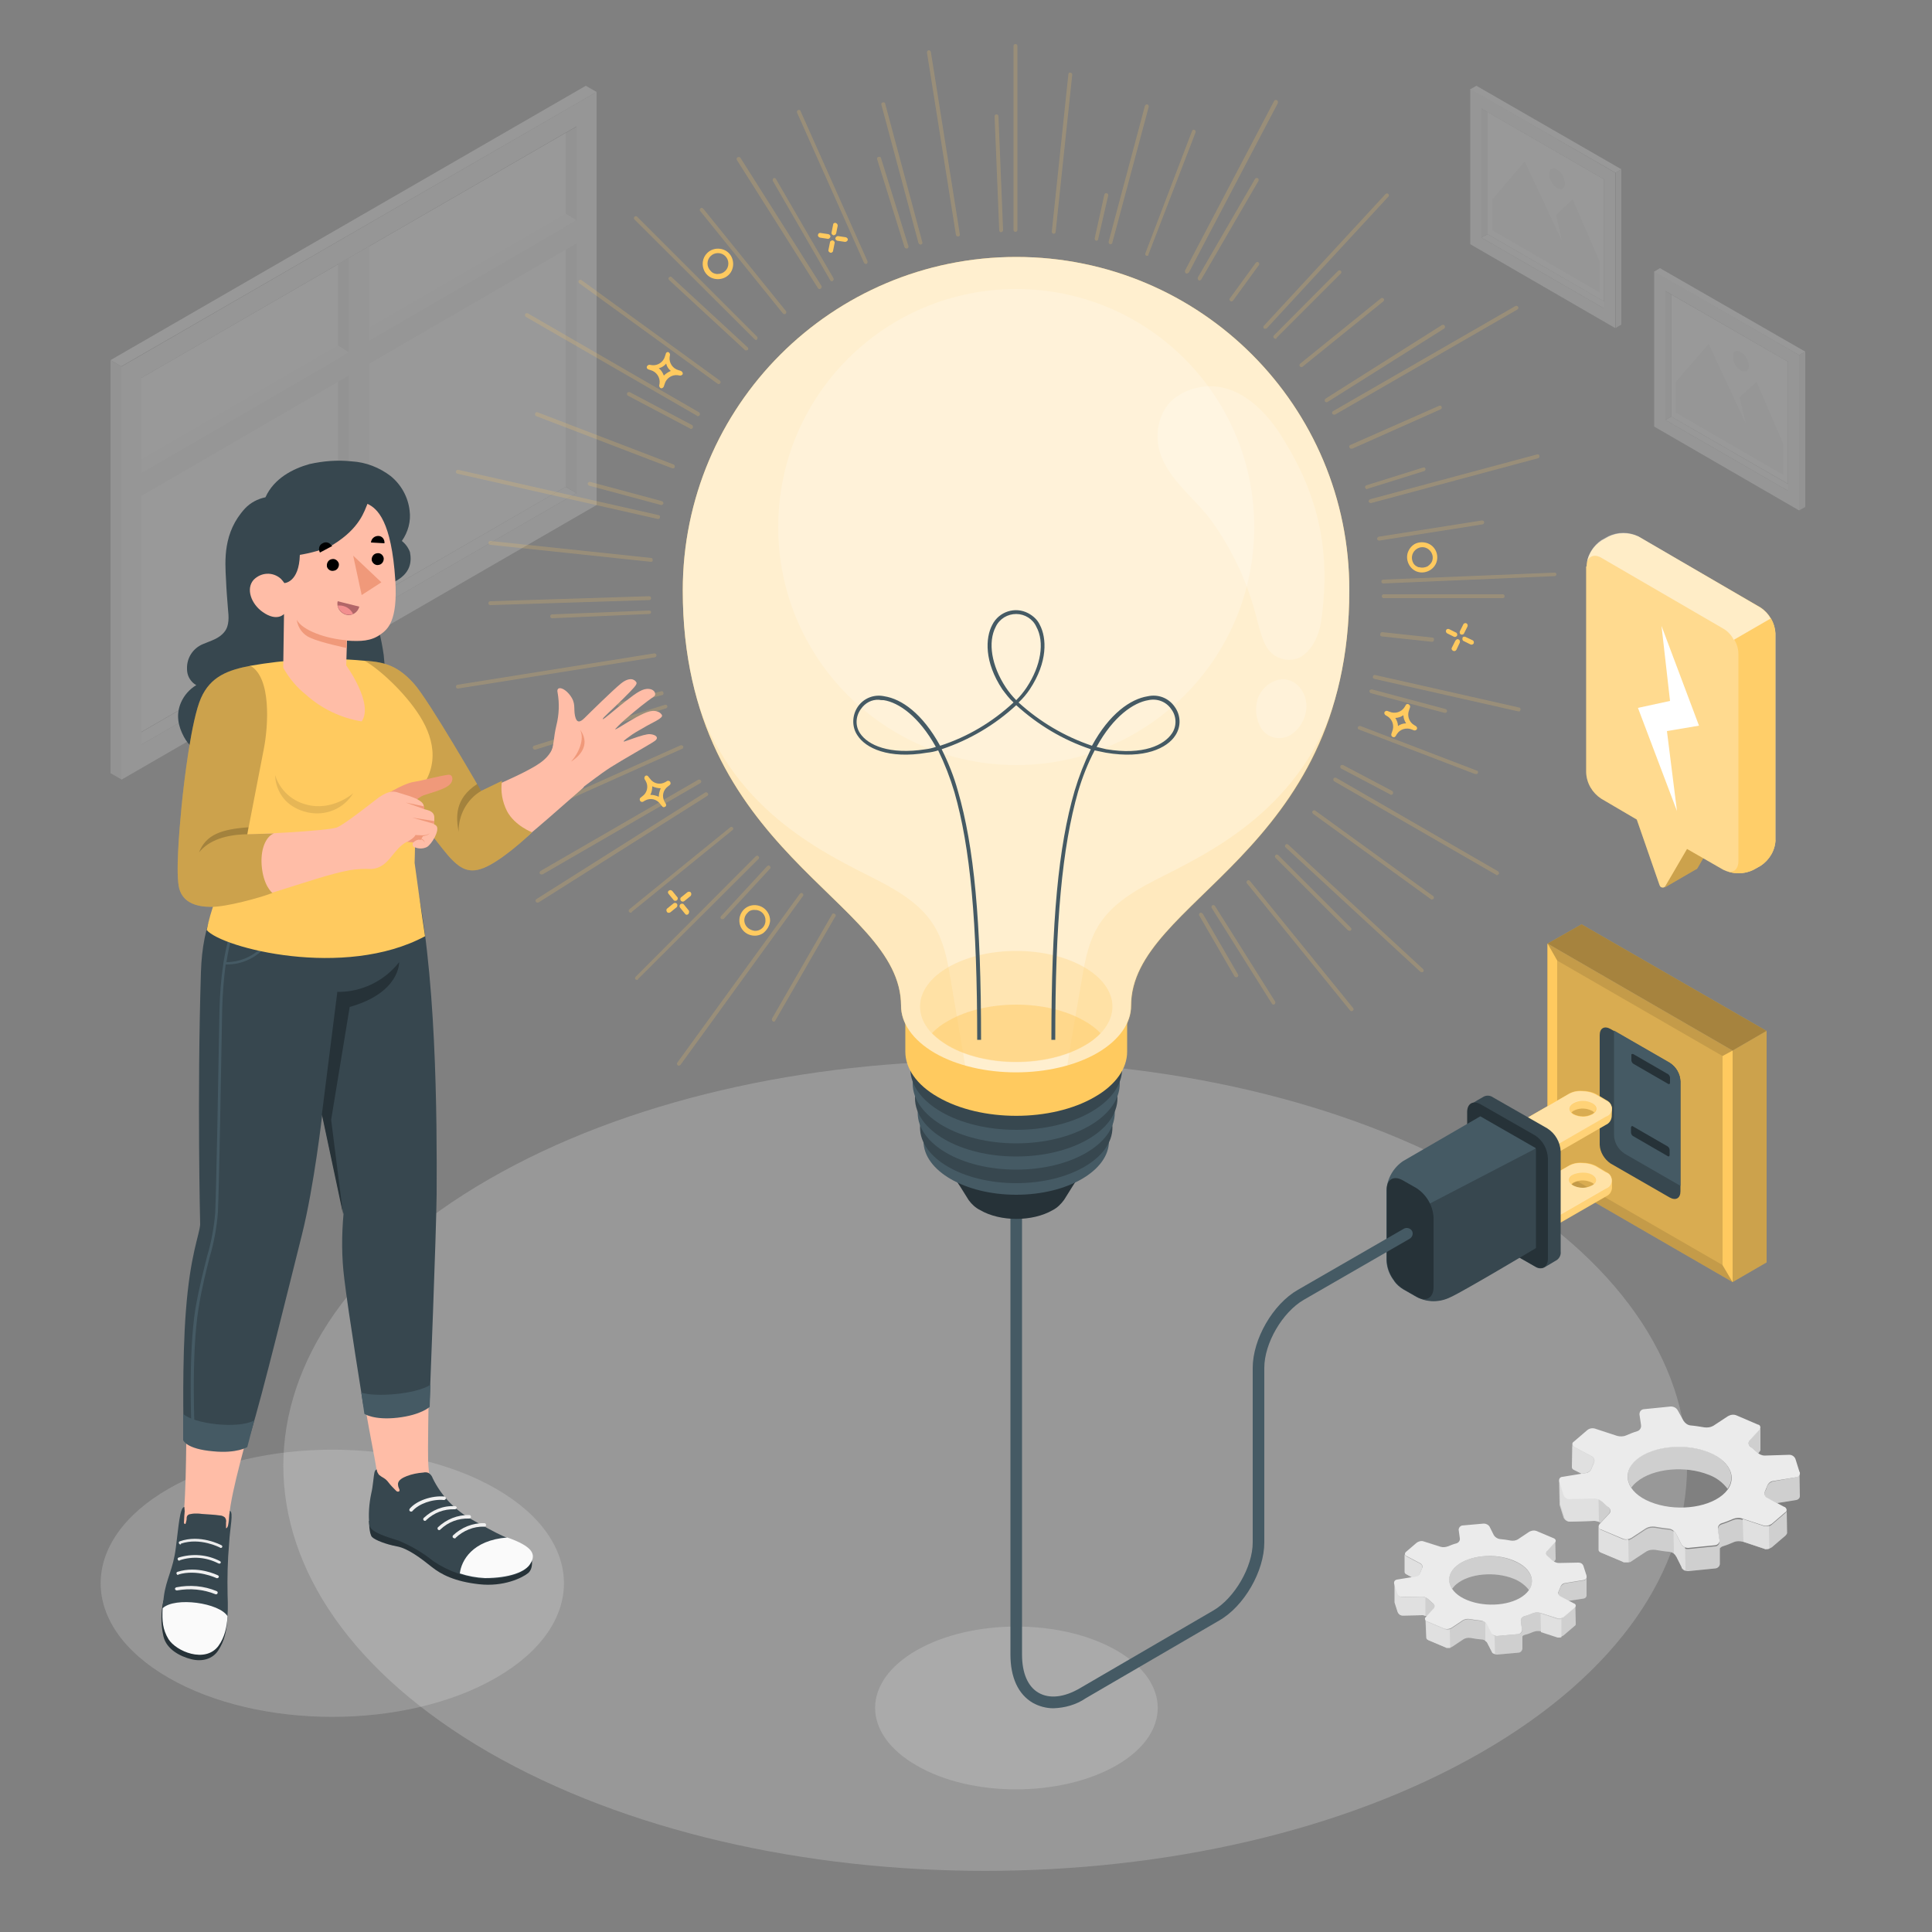 <?xml version="1.0" encoding="utf-8"?>
<!-- Generator: Adobe Illustrator 25.2.3, SVG Export Plug-In . SVG Version: 6.00 Build 0)  -->
<svg version="1.1" id="Layer_1" xmlns="http://www.w3.org/2000/svg" xmlns:xlink="http://www.w3.org/1999/xlink" x="0px" y="0px"
	 viewBox="0 0 500 500" style="enable-background:new 0 0 500 500;" xml:space="preserve">
<rect x="0" y="0" width="500" height="500" fill="#808080" stroke="none"/>
<style type="text/css">
	.st0{opacity:0.2;}
	.st1{fill:#FAFAFA;}
	.st2{fill:#FFFFFF;}
	.st3{fill:#F0F0F0;}
	.st4{fill:#E0E0E0;}
	.st5{fill:#E6E6E6;}
	.st6{opacity:0.1;enable-background:new    ;}
	.st7{fill:#EBEBEB;}
	.st8{fill:#FFCA5F;}
	.st9{opacity:0.35;enable-background:new    ;}
	.st10{opacity:0.2;enable-background:new    ;}
	.st11{opacity:0.15;enable-background:new    ;}
	.st12{fill:#37474F;}
	.st13{fill:#455A64;}
	.st14{fill:#263238;}
	.st15{opacity:0.45;fill:#FFFFFF;enable-background:new    ;}
	.st16{opacity:0.15;fill:#FFFFFF;enable-background:new    ;}
	.st17{opacity:0.7;fill:#FFFFFF;enable-background:new    ;}
	.st18{opacity:0.25;fill:#FFCA5F;enable-background:new    ;}
	.st19{opacity:0.2;fill:#FFFFFF;enable-background:new    ;}
	.st20{opacity:0.15;fill:#FFCA5F;enable-background:new    ;}
	.st21{fill:#FFBDA7;}
	.st22{fill:#F0997A;}
	.st23{fill:#B16668;}
	.st24{fill:#F28F8F;}
	.st25{opacity:0.3;fill:#FFFFFF;enable-background:new    ;}
	.st26{opacity:0.8;fill:#FFCA5F;enable-background:new    ;}
	.st27{opacity:0.5;fill:#FFFFFF;enable-background:new    ;}
</style>
<g id="freepik--Floor--inject-3" class="st0">
	<path id="freepik--floor--inject-3" class="st1" d="M126.5,453.5c-70.9-41-70.9-107.4,0-148.3s186-41,256.9,0s71,107.4,0,148.3
		S197.5,494.4,126.5,453.5z"/>
</g>
<g id="freepik--Window--inject-3" class="st0">
	<g id="freepik--window--inject-3">
		<polygon class="st2" points="146.4,126 36.6,189.4 36.6,97.8 146.4,34.4 		"/>
		<polygon class="st1" points="33.8,191.1 36.6,192.7 149.2,127.6 146.4,126 		"/>
		<path class="st3" d="M154.4,23.8l-123,71.1v106.9l123-71.1V23.8z M149.2,127.6L36.6,192.7V97.8l112.6-65.1L149.2,127.6z"/>
		<polygon class="st4" points="149.2,127.6 146.4,126 146.4,34.4 149.2,32.8 		"/>
		<polygon class="st1" points="154.4,23.8 151.6,22.2 28.6,93.2 31.4,94.8 		"/>
		<polygon class="st4" points="28.6,93.2 31.4,94.8 31.4,201.7 28.6,200.1 		"/>
		<polygon class="st1" points="38.9,117.6 38.9,120.8 149.2,57 146.4,55.3 		"/>
		<polygon class="st4" points="87.5,68.4 90.3,66.8 90.3,161.6 87.5,160.1 		"/>
		<polygon class="st3" points="95.5,63.8 90.3,66.8 90.3,161.6 95.5,158.6 		"/>
		<polygon class="st3" points="149.2,57 149.2,63 36.5,128.4 36.5,122.4 		"/>
		<polygon class="st1" points="90.3,91.2 87.5,89.4 36.6,118.9 36.6,122.4 		"/>
	</g>
</g>
<g id="freepik--Pictures--inject-3" class="st0">
	<g id="freepik--pictures--inject-3">
		<g id="freepik--Picture--inject-3">
			<g id="freepik--Frame--inject-3">
				<polygon class="st1" points="464.2,126.1 462.7,127 431,108.7 432.5,107.8 				"/>
				<polygon class="st2" points="432.5,107.8 462.7,125.2 462.7,93.6 432.5,76.2 				"/>
				<path class="st3" d="M428.1,110.4l37.5,21.7V91.9l-37.5-21.7V110.4z M431,75.3l31.7,18.3V127L431,108.7V75.3z"/>
				<polygon class="st4" points="431,108.7 432.5,107.8 432.5,76.2 431,75.3 				"/>
				<polygon class="st1" points="428.1,70.3 429.6,69.4 467.2,91 465.6,91.9 				"/>
				<polygon class="st4" points="467.2,91 465.6,91.9 465.6,132.1 467.2,131.2 				"/>
			</g>
			<g id="freepik--Land--inject-3">
				<polygon class="st3" points="433.7,106.8 461.5,122.9 461.5,114.9 454.6,98.8 450.2,102.8 451.8,109.6 442.2,89 433.7,98.8 				
					"/>
				<path class="st3" d="M450.5,91.1c1.2,0.8,2,2.1,2.1,3.6c0,1.3-0.9,1.8-2.1,1.2c-1.2-0.8-2-2.1-2-3.6
					C448.4,91,449.4,90.4,450.5,91.1z"/>
			</g>
		</g>
		<g id="freepik--picture--inject-3">
			<g id="freepik--frame--inject-3">
				<polygon class="st1" points="416.7,78.9 415.1,79.8 383.4,61.5 385,60.6 				"/>
				<polygon class="st2" points="385,60.6 415.1,78 415.1,46.4 385,29 				"/>
				<path class="st3" d="M380.5,63.2l37.5,21.7V44.7l-37.5-21.7V63.2z M383.4,28.1l31.7,18.3v33.4l-31.7-18.3V28.1z"/>
				<polygon class="st4" points="383.4,61.5 385,60.6 385,29 383.4,28.1 				"/>
				<polygon class="st1" points="380.5,23.1 382.1,22.2 419.6,43.8 418.1,44.7 				"/>
				<polygon class="st4" points="419.6,43.8 418.1,44.7 418.1,84.9 419.6,84 				"/>
			</g>
			<g id="freepik--land--inject-3">
				<polygon class="st3" points="386.2,59.6 414,75.7 414,67.7 407,51.6 402.7,55.6 404.2,62.3 394.6,41.8 386.2,51.6 				"/>
				<path class="st3" d="M403,43.9c1.2,0.8,1.9,2.1,2,3.6c0,1.3-0.9,1.8-2,1.2c-1.2-0.8-2-2.1-2.1-3.6
					C400.9,43.7,401.8,43.2,403,43.9z"/>
			</g>
		</g>
	</g>
</g>
<g id="freepik--Shadows--inject-3" class="st0">
	<path id="freepik--Shadow--inject-3" class="st3" d="M237.2,456.9c-14.3-8.2-14.3-21.6,0-29.8s37.4-8.2,51.7,0s14.3,21.6,0,29.8
		S251.4,465.2,237.2,456.9z"/>
	<path id="freepik--shadow--inject-3" class="st3" d="M43.6,434.2c-23.4-13.5-23.4-35.4,0-48.9s61.4-13.5,84.8,0s23.4,35.4,0,48.9
		S67,447.7,43.6,434.2z"/>
</g>
<g id="freepik--Gears--inject-3">
	<g id="freepik--Gear--inject-3">
		<path class="st5" d="M407,379.6L407,379.6c0,0.3,0.2,0.6,0.5,0.7l2,1l1.1-0.2c0.7-0.2,1.3-0.7,1.5-1.4c0.1-0.4,0.3-0.8,0.5-1.2
			c0.3-0.6,0.1-1.4-0.5-1.7l-4.5-2.4c-0.3-0.1-0.5-0.4-0.5-0.7L407,379.6z M423.6,377.6c-2.6,2.2-3,5-1.4,7.4
			c0.4-0.6,0.9-1.1,1.4-1.5c4.2-3.5,12.5-4.3,18.7-1.8c1.9,0.7,3.6,2,4.8,3.6c2.3-3.3,0.4-7.3-4.9-9.5
			C436.2,373.4,427.8,374.1,423.6,377.6L423.6,377.6z M403.6,389L403.6,389c0,0.1,0,0.2,0,0.4l1,3.2c0.2,0.7,0.9,1.2,1.6,1.2
			l6.4-0.2c0.3,0,0.7,0.1,1,0.2l0,0c0.2,0.1,0.4,0.2,0.6,0.3l2.2-2.4c0.4-0.5,0.4-1.2-0.1-1.6c0,0-0.1-0.1-0.1-0.1
			c-0.5-0.4-1.1-0.9-1.5-1.4c-0.3-0.3-0.7-0.5-1.1-0.7c-0.3-0.1-0.7-0.2-1-0.2l-6.4,0.2c-0.7,0-1.4-0.5-1.6-1.2l-1-3.2
			c0-0.1-0.1-0.2-0.1-0.3L403.6,389z M455.6,369.5c0,0.2-0.1,0.4-0.3,0.5l-2.5,2.7c-0.4,0.4-0.4,1.2,0.1,1.6c0,0,0.1,0.1,0.1,0.1
			c0.5,0.4,1.1,0.9,1.5,1.4c0.2,0.2,0.3,0.3,0.5,0.4l0.3-0.4c0.2-0.2,0.3-0.4,0.3-0.6l0,0L455.6,369.5z M413.8,401
			c0,0.1,0,0.2,0.1,0.4c0.1,0.2,0.3,0.3,0.5,0.4l5.7,2.4c0.1,0,0.2,0.1,0.2,0.1h0.2c0.3,0,0.6,0,0.9,0h0.2l0,0
			c0.3,0,0.5-0.1,0.7-0.3l3.8-2.5c0.7-0.4,1.5-0.5,2.3-0.4c1.2,0.2,2.4,0.4,3.6,0.5c0.5,0.1,0.9,0.2,1.2,0.5
			c0.1,0.1,0.2,0.2,0.3,0.3c0.1,0,0.1,0.1,0.1,0.2c0.1,0.1,0.1,0.2,0.2,0.2l1.4,2.8v0.1c0,0.1,0.1,0.1,0.1,0.2
			c0,0.1,0.1,0.1,0.2,0.2l0,0c0.1,0.1,0.1,0.1,0.2,0.2c0.1,0.1,0.3,0.2,0.5,0.2c0.3,0.1,0.5,0.1,0.8,0.1l7-0.7
			c0.6-0.1,1.1-0.6,1.1-1.2l0-4c0.2-0.2,0.4-0.4,0.7-0.5c1-0.3,2-0.7,2.9-1.1c0.7-0.3,1.6-0.3,2.3-0.1h0.1l5.4,1.8
			c0.1,0,0.2,0.1,0.3,0.1h0c0.1,0,0.2,0,0.3,0c0.5,0,1.1-0.2,1.5-0.5l3.5-3c0.2-0.2,0.3-0.4,0.4-0.6l-0.1-5.8c0,0.2-0.2,0.5-0.4,0.6
			l-3.5,3c-0.2,0.2-0.5,0.3-0.8,0.4c-0.4,0.1-0.9,0.1-1.4,0l-5.4-1.7h-0.1c-0.8-0.2-1.6-0.2-2.3,0.1c-1,0.4-1.9,0.8-2.9,1.1
			c-0.7,0.2-1.1,0.9-1,1.6l0.4,2.7c0.1,0.7-0.4,1.3-1,1.4c0,0,0,0-0.1,0l-7,0.7c-0.3,0-0.5,0-0.8-0.1c-0.4-0.2-0.8-0.5-1-0.9
			l-1.4-2.8c-0.2-0.3-0.4-0.5-0.6-0.7c-0.4-0.3-0.8-0.5-1.2-0.5c-1.2-0.1-2.4-0.3-3.6-0.5c-0.8-0.1-1.6,0-2.3,0.4l-3.8,2.5
			c-0.2,0.1-0.5,0.2-0.7,0.3c-0.5,0.1-1,0.1-1.5-0.1l-5.6-2.4c-0.3-0.1-0.6-0.4-0.6-0.8L413.8,401z M458.8,383.4
			c-0.7,0.2-1.3,0.7-1.5,1.4c-0.1,0.4-0.3,0.8-0.5,1.2c-0.3,0.6-0.1,1.4,0.5,1.7l2.6,1.3l5-0.8c0.5-0.1,0.9-0.5,0.9-1l0,0l-0.1-5.9
			c0,0.5-0.4,0.9-0.9,1L458.8,383.4z"/>
		<path class="st6" d="M407,379.6L407,379.6c0,0.3,0.2,0.6,0.5,0.7l2,1l1.1-0.2c0.7-0.2,1.3-0.7,1.5-1.4c0.1-0.4,0.3-0.8,0.5-1.2
			c0.3-0.6,0.1-1.4-0.5-1.7l-4.5-2.4c-0.3-0.1-0.5-0.4-0.5-0.7L407,379.6z M423.6,377.6c-2.6,2.2-3,5-1.4,7.4
			c0.4-0.6,0.9-1.1,1.4-1.5c4.2-3.5,12.5-4.3,18.7-1.8c1.9,0.7,3.6,2,4.8,3.6c2.3-3.3,0.4-7.3-4.9-9.5
			C436.2,373.4,427.8,374.1,423.6,377.6L423.6,377.6z M403.6,389L403.6,389c0,0.1,0,0.2,0,0.4l1,3.2c0.2,0.7,0.9,1.2,1.6,1.2
			l6.4-0.2c0.3,0,0.7,0.1,1,0.2l0,0c0.2,0.1,0.4,0.2,0.6,0.3l2.2-2.4c0.4-0.5,0.4-1.2-0.1-1.6c0,0-0.1-0.1-0.1-0.1
			c-0.5-0.4-1.1-0.9-1.5-1.4c-0.3-0.3-0.7-0.5-1.1-0.7c-0.3-0.1-0.7-0.2-1-0.2l-6.4,0.2c-0.7,0-1.4-0.5-1.6-1.2l-1-3.2
			c0-0.1-0.1-0.2-0.1-0.3L403.6,389z M455.6,369.5c0,0.2-0.1,0.4-0.3,0.5l-2.5,2.7c-0.4,0.4-0.4,1.2,0.1,1.6c0,0,0.1,0.1,0.1,0.1
			c0.5,0.4,1.1,0.9,1.5,1.4c0.2,0.2,0.3,0.3,0.5,0.4l0.3-0.4c0.2-0.2,0.3-0.4,0.3-0.6l0,0L455.6,369.5z M413.8,401
			c0,0.1,0,0.2,0.1,0.4c0.1,0.2,0.3,0.3,0.5,0.4l5.7,2.4c0.1,0,0.2,0.1,0.2,0.1h0.2c0.3,0,0.6,0,0.9,0h0.2l0,0
			c0.3,0,0.5-0.1,0.7-0.3l3.8-2.5c0.7-0.4,1.5-0.5,2.3-0.4c1.2,0.2,2.4,0.4,3.6,0.5c0.5,0.1,0.9,0.2,1.2,0.5
			c0.1,0.1,0.2,0.2,0.3,0.3c0.1,0,0.1,0.1,0.1,0.2c0.1,0.1,0.1,0.2,0.2,0.2l1.4,2.8v0.1c0,0.1,0.1,0.1,0.1,0.2
			c0,0.1,0.1,0.1,0.2,0.2l0,0c0.1,0.1,0.1,0.1,0.2,0.2c0.1,0.1,0.3,0.2,0.5,0.2c0.3,0.1,0.5,0.1,0.8,0.1l7-0.7
			c0.6-0.1,1.1-0.6,1.1-1.2l0-4c0.2-0.2,0.4-0.4,0.7-0.5c1-0.3,2-0.7,2.9-1.1c0.7-0.3,1.6-0.3,2.3-0.1h0.1l5.4,1.8
			c0.1,0,0.2,0.1,0.3,0.1h0c0.1,0,0.2,0,0.3,0c0.5,0,1.1-0.2,1.5-0.5l3.5-3c0.2-0.2,0.3-0.4,0.4-0.6l-0.1-5.8c0,0.2-0.2,0.5-0.4,0.6
			l-3.5,3c-0.2,0.2-0.5,0.3-0.8,0.4c-0.4,0.1-0.9,0.1-1.4,0l-5.4-1.7h-0.1c-0.8-0.2-1.6-0.2-2.3,0.1c-1,0.4-1.9,0.8-2.9,1.1
			c-0.7,0.2-1.1,0.9-1,1.6l0.4,2.7c0.1,0.7-0.4,1.3-1,1.4c0,0,0,0-0.1,0l-7,0.7c-0.3,0-0.5,0-0.8-0.1c-0.4-0.2-0.8-0.5-1-0.9
			l-1.4-2.8c-0.2-0.3-0.4-0.5-0.6-0.7c-0.4-0.3-0.8-0.5-1.2-0.5c-1.2-0.1-2.4-0.3-3.6-0.5c-0.8-0.1-1.6,0-2.3,0.4l-3.8,2.5
			c-0.2,0.1-0.5,0.2-0.7,0.3c-0.5,0.1-1,0.1-1.5-0.1l-5.6-2.4c-0.3-0.1-0.6-0.4-0.6-0.8L413.8,401z M458.8,383.4
			c-0.7,0.2-1.3,0.7-1.5,1.4c-0.1,0.4-0.3,0.8-0.5,1.2c-0.3,0.6-0.1,1.4,0.5,1.7l2.6,1.3l5-0.8c0.5-0.1,0.9-0.5,0.9-1l0,0l-0.1-5.9
			c0,0.5-0.4,0.9-0.9,1L458.8,383.4z"/>
		<path class="st4" d="M451,393.1l5.4,1.8c0.4,0.1,0.9,0.1,1.4,0l0.1,5.9c-0.2,0.1-0.5,0.1-0.7,0.1c-0.1,0-0.2,0-0.3,0h0
			c-0.1,0-0.2,0-0.3-0.1l-5.4-1.8L451,393.1z"/>
		<path class="st4" d="M433.1,396.1c0.2,0.2,0.4,0.4,0.6,0.7l1.4,2.8c0.2,0.4,0.6,0.7,1,0.9l0.1,5.9c-0.2-0.1-0.3-0.1-0.5-0.2
			c-0.1-0.1-0.1-0.1-0.2-0.2l0,0c-0.1-0.1-0.1-0.1-0.2-0.2c-0.1-0.1-0.1-0.1-0.1-0.2v-0.1l-1.4-2.8c0-0.1-0.1-0.2-0.2-0.2
			c0-0.1-0.1-0.1-0.1-0.2c-0.1-0.1-0.2-0.2-0.3-0.3l0,0L433.1,396.1z"/>
		<path class="st4" d="M406.9,373.8c0,0.3,0.2,0.6,0.5,0.7l4.5,2.4c0.6,0.3,0.8,1.1,0.5,1.7c-0.2,0.4-0.3,0.8-0.5,1.2
			c-0.2,0.7-0.8,1.3-1.5,1.4l-1.1,0.2l-2-1c-0.3-0.1-0.5-0.4-0.5-0.7l0,0L406.9,373.8z"/>
		<path class="st4" d="M403.6,383.2c0,0.1,0,0.2,0.1,0.3l1,3.2c0.2,0.7,0.9,1.2,1.6,1.2l6.4-0.2c0.3,0,0.7,0.1,1,0.2l0.1,5.9
			c-0.3-0.1-0.7-0.2-1-0.2l-6.4,0.2c-0.7,0-1.4-0.5-1.6-1.2l-1-3.2c0-0.1,0-0.2,0-0.4l0,0L403.6,383.2z"/>
		<path class="st4" d="M413.7,395.1c0,0.4,0.3,0.7,0.6,0.8l5.6,2.4c0.5,0.2,1,0.2,1.5,0.1l0.1,5.9h-0.2c-0.3,0-0.6,0-0.9,0h-0.2
			c-0.1,0-0.2,0-0.2-0.1l-5.7-2.4c-0.2-0.1-0.4-0.2-0.5-0.4c-0.1-0.1-0.1-0.2-0.1-0.4L413.7,395.1z"/>
		<path class="st7" d="M410.8,370.1l-3.5,3c-0.4,0.2-0.5,0.7-0.2,1.1c0.1,0.1,0.2,0.3,0.4,0.3l4.5,2.4c0.6,0.3,0.8,1.1,0.5,1.7
			c-0.2,0.4-0.3,0.8-0.5,1.2c-0.2,0.7-0.8,1.3-1.5,1.4l-6.1,1c-0.6,0-1,0.5-0.9,1.1c0,0.1,0,0.2,0.1,0.3l1,3.2
			c0.2,0.7,0.9,1.2,1.6,1.2l6.4-0.2c0.8,0,1.5,0.4,2.1,0.9c0.5,0.5,1,1,1.6,1.4c0.5,0.4,0.6,1,0.3,1.5c0,0-0.1,0.1-0.1,0.1l-2.5,2.7
			c-0.3,0.3-0.4,0.8-0.1,1.2c0.1,0.1,0.2,0.2,0.4,0.2l5.7,2.4c0.7,0.3,1.5,0.2,2.2-0.2l3.8-2.5c0.7-0.4,1.5-0.5,2.3-0.4
			c1.2,0.2,2.4,0.4,3.6,0.5c0.8,0.1,1.4,0.6,1.8,1.2l1.4,2.8c0.4,0.7,1.1,1,1.8,1l7-0.7c0.7-0.1,1.2-0.7,1.1-1.3c0,0,0,0,0-0.1
			l-0.4-2.7c-0.1-0.7,0.3-1.4,1-1.6c1-0.3,2-0.7,2.9-1.1c0.8-0.3,1.6-0.4,2.4-0.1l5.5,1.8c0.7,0.2,1.5,0,2.1-0.4l3.5-3
			c0.4-0.2,0.5-0.7,0.2-1.1c-0.1-0.1-0.2-0.3-0.4-0.3l-4.5-2.4c-0.6-0.3-0.8-1.1-0.5-1.7c0.2-0.4,0.3-0.8,0.5-1.2
			c0.2-0.7,0.8-1.3,1.5-1.4l6.1-1c0.6-0.1,1-0.6,0.9-1.2c0-0.1,0-0.1-0.1-0.2l-1-3.2c-0.2-0.7-0.9-1.2-1.6-1.2l-6.4,0.2
			c-0.8,0-1.5-0.4-2.1-0.9c-0.5-0.5-1-1-1.6-1.4c-0.5-0.4-0.6-1-0.3-1.5c0,0,0.1-0.1,0.1-0.1l2.5-2.7c0.3-0.3,0.4-0.8,0.1-1.2
			c-0.1-0.1-0.2-0.2-0.4-0.2l-5.6-2.4c-0.7-0.3-1.5-0.2-2.2,0.2l-3.8,2.5c-0.7,0.4-1.5,0.5-2.3,0.4c-1.2-0.2-2.4-0.4-3.6-0.5
			c-0.8-0.1-1.4-0.6-1.8-1.2l-1.5-2.7c-0.4-0.7-1.1-1-1.8-1l-7,0.7c-0.7,0.1-1.1,0.6-1.1,1.3c0,0,0,0.1,0,0.1l0.4,2.7
			c0.1,0.7-0.3,1.4-1,1.6c-1,0.3-2,0.7-2.9,1.1c-0.7,0.3-1.6,0.3-2.3,0.1l-5.5-1.8C412.3,369.5,411.4,369.6,410.8,370.1z
			 M442.3,375.9c6.1,2.5,7.7,7.5,3.5,11s-12.5,4.3-18.7,1.8s-7.7-7.5-3.5-11S436.2,373.4,442.3,375.9z"/>
	</g>
	<g id="freepik--gear--inject-3">
		<path class="st5" d="M363.6,406.8L363.6,406.8c0,0.3,0.2,0.5,0.4,0.6l1.5,0.8l0.9-0.1c0.6-0.1,1-0.6,1.2-1.1
			c0.1-0.3,0.2-0.7,0.4-1c0.2-0.5,0.1-1.1-0.4-1.3l-3.6-1.9c-0.2-0.1-0.4-0.3-0.4-0.6L363.6,406.8z M376.9,405.3
			c-2.1,1.8-2.4,4-1.1,5.9c0.3-0.4,0.7-0.9,1.1-1.2c3.3-2.8,10-3.4,14.9-1.4c1.5,0.6,2.9,1.6,3.9,2.9c1.8-2.6,0.3-5.8-3.9-7.5
			C386.9,401.8,380.2,402.5,376.9,405.3L376.9,405.3z M361,414.4L361,414.4c0,0.1,0,0.2,0,0.3l0.8,2.5c0.2,0.6,0.7,0.9,1.3,0.9
			l5.1-0.1c0.3,0,0.5,0.1,0.8,0.2l0,0c0.2,0.1,0.3,0.1,0.4,0.2l1.8-1.9c0.3-0.4,0.3-0.9-0.1-1.3c0,0-0.1-0.1-0.1-0.1
			c-0.4-0.3-0.9-0.7-1.2-1.1c-0.2-0.2-0.5-0.4-0.9-0.6c-0.3-0.1-0.5-0.2-0.8-0.2l-5.1,0.1c-0.6,0-1.1-0.4-1.3-0.9L361,410
			c0-0.1,0-0.2,0-0.3L361,414.4z M402.5,398.8c0,0.2-0.1,0.3-0.2,0.4l-2,2.2c-0.3,0.4-0.3,0.9,0.1,1.3c0,0,0.1,0.1,0.1,0.1
			c0.4,0.3,0.9,0.7,1.2,1.1c0.1,0.1,0.3,0.2,0.4,0.3l0.3-0.3c0.1-0.1,0.2-0.3,0.2-0.5l0,0L402.5,398.8z M369.1,423.8
			c0,0.1,0,0.2,0.1,0.3c0.1,0.1,0.2,0.3,0.4,0.3l4.5,1.9c0.1,0,0.1,0.1,0.2,0.1c0,0,0.1,0,0.1,0c0.2,0,0.5,0,0.7,0h0.1l0,0
			c0.2,0,0.4-0.1,0.6-0.2l3-2c0.5-0.3,1.2-0.4,1.8-0.3c1,0.2,1.9,0.3,2.9,0.4c0.4,0,0.7,0.2,1,0.4c0.1,0.1,0.3,0.2,0.4,0.4
			c0,0.1,0.1,0.1,0.1,0.2l1.1,2.2l0,0c0,0.1,0.1,0.1,0.1,0.2c0,0.1,0.1,0.1,0.1,0.1l0,0c0,0.1,0.1,0.1,0.2,0.1
			c0.1,0.1,0.2,0.1,0.4,0.2c0.2,0.1,0.4,0.1,0.6,0.1l5.6-0.5c0.5-0.1,0.8-0.5,0.9-1v-3.2c0.1-0.2,0.3-0.3,0.6-0.4
			c0.8-0.2,1.6-0.5,2.3-0.8c0.6-0.2,1.2-0.3,1.9-0.1h0l4.3,1.4h0.2l0,0c0.1,0,0.2,0,0.2,0c0.4,0,0.8-0.1,1.2-0.4l2.8-2.4
			c0.2-0.1,0.3-0.3,0.3-0.5l-0.1-4.7c0,0.2-0.1,0.4-0.3,0.5l-2.8,2.4c-0.2,0.1-0.4,0.3-0.6,0.3c-0.4,0.1-0.7,0.1-1.1,0l-4.3-1.4h0
			c-0.6-0.2-1.3-0.1-1.9,0.1c-0.8,0.3-1.5,0.6-2.3,0.8c-0.5,0.2-0.9,0.7-0.8,1.3l0.3,2.2c0.1,0.5-0.3,1-0.9,1.1l-5.6,0.5
			c-0.2,0-0.4,0-0.6-0.1c-0.4-0.1-0.6-0.4-0.8-0.7l-1.1-2.2c-0.1-0.2-0.3-0.4-0.5-0.5c-0.3-0.2-0.6-0.4-1-0.4c-1-0.1-2-0.2-2.9-0.4
			c-0.6-0.1-1.3,0-1.8,0.3l-3,2c-0.2,0.1-0.4,0.2-0.6,0.2c-0.4,0.1-0.8,0.1-1.2-0.1l-4.5-1.9c-0.3-0.1-0.5-0.3-0.5-0.6L369.1,423.8z
			 M405,409.8c-0.6,0.2-1,0.6-1.2,1.1c-0.1,0.3-0.2,0.7-0.4,1c-0.2,0.5-0.1,1.1,0.4,1.3l2.1,1.1l4-0.6c0.4-0.1,0.7-0.4,0.7-0.8l0,0
			l0-4.7c0,0.4-0.3,0.8-0.7,0.8L405,409.8z"/>
		<path class="st6" d="M363.6,406.8L363.6,406.8c0,0.3,0.2,0.5,0.4,0.6l1.5,0.8l0.9-0.1c0.6-0.1,1-0.6,1.2-1.1
			c0.1-0.3,0.2-0.7,0.4-1c0.2-0.5,0.1-1.1-0.4-1.3l-3.6-1.9c-0.2-0.1-0.4-0.3-0.4-0.6L363.6,406.8z M376.9,405.3
			c-2.1,1.8-2.4,4-1.1,5.9c0.3-0.4,0.7-0.9,1.1-1.2c3.3-2.8,10-3.4,14.9-1.4c1.5,0.6,2.9,1.6,3.9,2.9c1.8-2.6,0.3-5.8-3.9-7.5
			C386.9,401.8,380.2,402.5,376.9,405.3L376.9,405.3z M361,414.4L361,414.4c0,0.1,0,0.2,0,0.3l0.8,2.5c0.2,0.6,0.7,0.9,1.3,0.9
			l5.1-0.1c0.3,0,0.5,0.1,0.8,0.2l0,0c0.2,0.1,0.3,0.1,0.4,0.2l1.8-1.9c0.3-0.4,0.3-0.9-0.1-1.3c0,0-0.1-0.1-0.1-0.1
			c-0.4-0.3-0.9-0.7-1.2-1.1c-0.2-0.2-0.5-0.4-0.9-0.6c-0.3-0.1-0.5-0.2-0.8-0.2l-5.1,0.1c-0.6,0-1.1-0.4-1.3-0.9L361,410
			c0-0.1,0-0.2,0-0.3L361,414.4z M402.5,398.8c0,0.2-0.1,0.3-0.2,0.4l-2,2.2c-0.3,0.4-0.3,0.9,0.1,1.3c0,0,0.1,0.1,0.1,0.1
			c0.4,0.3,0.9,0.7,1.2,1.1c0.1,0.1,0.3,0.2,0.4,0.3l0.3-0.3c0.1-0.1,0.2-0.3,0.2-0.5l0,0L402.5,398.8z M369.1,423.8
			c0,0.1,0,0.2,0.1,0.3c0.1,0.1,0.2,0.3,0.4,0.3l4.5,1.9c0.1,0,0.1,0.1,0.2,0.1c0,0,0.1,0,0.1,0c0.2,0,0.5,0,0.7,0h0.1l0,0
			c0.2,0,0.4-0.1,0.6-0.2l3-2c0.5-0.3,1.2-0.4,1.8-0.3c1,0.2,1.9,0.3,2.9,0.4c0.4,0,0.7,0.2,1,0.4c0.1,0.1,0.3,0.2,0.4,0.4
			c0,0.1,0.1,0.1,0.1,0.2l1.1,2.2l0,0c0,0.1,0.1,0.1,0.1,0.2c0,0.1,0.1,0.1,0.1,0.1l0,0c0,0.1,0.1,0.1,0.2,0.1
			c0.1,0.1,0.2,0.1,0.4,0.2c0.2,0.1,0.4,0.1,0.6,0.1l5.6-0.5c0.5-0.1,0.8-0.5,0.9-1v-3.2c0.1-0.2,0.3-0.3,0.6-0.4
			c0.8-0.2,1.6-0.5,2.3-0.8c0.6-0.2,1.2-0.3,1.9-0.1h0l4.3,1.4h0.2l0,0c0.1,0,0.2,0,0.2,0c0.4,0,0.8-0.1,1.2-0.4l2.8-2.4
			c0.2-0.1,0.3-0.3,0.3-0.5l-0.1-4.7c0,0.2-0.1,0.4-0.3,0.5l-2.8,2.4c-0.2,0.1-0.4,0.3-0.6,0.3c-0.4,0.1-0.7,0.1-1.1,0l-4.3-1.4h0
			c-0.6-0.2-1.3-0.1-1.9,0.1c-0.8,0.3-1.5,0.6-2.3,0.8c-0.5,0.2-0.9,0.7-0.8,1.3l0.3,2.2c0.1,0.5-0.3,1-0.9,1.1l-5.6,0.5
			c-0.2,0-0.4,0-0.6-0.1c-0.4-0.1-0.6-0.4-0.8-0.7l-1.1-2.2c-0.1-0.2-0.3-0.4-0.5-0.5c-0.3-0.2-0.6-0.4-1-0.4c-1-0.1-2-0.2-2.9-0.4
			c-0.6-0.1-1.3,0-1.8,0.3l-3,2c-0.2,0.1-0.4,0.2-0.6,0.2c-0.4,0.1-0.8,0.1-1.2-0.1l-4.5-1.9c-0.3-0.1-0.5-0.3-0.5-0.6L369.1,423.8z
			 M405,409.8c-0.6,0.2-1,0.6-1.2,1.1c-0.1,0.3-0.2,0.7-0.4,1c-0.2,0.5-0.1,1.1,0.4,1.3l2.1,1.1l4-0.6c0.4-0.1,0.7-0.4,0.7-0.8l0,0
			l0-4.7c0,0.4-0.3,0.8-0.7,0.8L405,409.8z"/>
		<path class="st4" d="M398.7,417.6l4.3,1.4c0.4,0.1,0.7,0.1,1.1,0v4.7c-0.2,0.1-0.4,0.1-0.6,0.1c-0.1,0-0.2,0-0.2,0l0,0h-0.2
			l-4.3-1.4L398.7,417.6z"/>
		<path class="st4" d="M384.4,420c0.2,0.1,0.4,0.3,0.5,0.5l1.1,2.2c0.2,0.3,0.5,0.6,0.8,0.7l0.1,4.7c-0.1-0.1-0.3-0.1-0.4-0.2
			c-0.1,0-0.1-0.1-0.2-0.1l0,0c0,0-0.1-0.1-0.1-0.1c0,0-0.1-0.1-0.1-0.2l0,0l-1.2-2.3c0-0.1-0.1-0.1-0.1-0.2c0,0-0.1-0.1-0.1-0.1
			l-0.3-0.2l0,0L384.4,420z"/>
		<path class="st4" d="M363.5,402.2c0,0.2,0.2,0.5,0.4,0.6l3.6,1.9c0.5,0.3,0.7,0.9,0.4,1.3c-0.1,0.3-0.3,0.7-0.4,1
			c-0.2,0.6-0.6,1-1.2,1.1l-0.9,0.1l-1.5-0.8c-0.2-0.1-0.4-0.3-0.4-0.6l0,0L363.5,402.2z"/>
		<path class="st4" d="M360.9,409.7c0,0.1,0,0.2,0,0.3l0.8,2.5c0.2,0.6,0.7,0.9,1.3,0.9l5.1-0.1c0.3,0,0.5,0.1,0.8,0.2v4.7
			c-0.2-0.1-0.5-0.2-0.8-0.2l-5.1,0.1c-0.6,0-1.1-0.4-1.3-0.9l-0.8-2.5c0-0.1,0-0.2,0-0.3l0,0L360.9,409.7z"/>
		<path class="st4" d="M369,419.2c0,0.3,0.2,0.5,0.5,0.6l4.5,1.9c0.4,0.1,0.8,0.2,1.2,0.1l0.1,4.7h-0.1c-0.2,0-0.5,0-0.7,0
			c0,0-0.1,0-0.1,0c-0.1,0-0.1,0-0.2-0.1l-4.5-1.9c-0.2-0.1-0.3-0.2-0.4-0.3c-0.1-0.1-0.1-0.2-0.1-0.3L369,419.2z"/>
		<path class="st7" d="M366.7,399.2l-2.8,2.4c-0.3,0.2-0.4,0.6-0.2,0.9c0.1,0.1,0.2,0.2,0.3,0.2l3.6,1.9c0.5,0.3,0.7,0.9,0.4,1.3
			c-0.1,0.3-0.3,0.7-0.4,1c-0.2,0.6-0.6,1-1.2,1.1l-4.9,0.8c-0.5,0.1-0.8,0.5-0.7,1c0,0,0,0.1,0,0.1l0.8,2.5
			c0.2,0.6,0.7,0.9,1.3,0.9l5.1-0.1c0.6,0,1.2,0.3,1.7,0.7c0.4,0.4,0.8,0.8,1.2,1.1c0.4,0.3,0.5,0.8,0.2,1.2c0,0,0,0.1-0.1,0.1
			l-2,2.2c-0.3,0.2-0.3,0.7,0,0.9c0.1,0.1,0.2,0.2,0.3,0.2l4.5,1.9c0.6,0.2,1.2,0.1,1.8-0.2l3-2c0.5-0.3,1.2-0.4,1.8-0.3
			c1,0.2,1.9,0.3,2.9,0.4c0.6,0.1,1.2,0.5,1.5,1l1.1,2.2c0.3,0.5,0.9,0.8,1.5,0.8l5.6-0.5c0.5-0.1,0.9-0.6,0.9-1.1l-0.3-2.2
			c-0.1-0.6,0.3-1.1,0.8-1.3c0.8-0.2,1.6-0.5,2.3-0.8c0.6-0.2,1.2-0.3,1.9-0.1l4.4,1.4c0.6,0.2,1.2,0,1.7-0.3l2.8-2.4
			c0.3-0.2,0.4-0.6,0.2-0.9c-0.1-0.1-0.2-0.2-0.3-0.2l-3.6-1.9c-0.5-0.3-0.7-0.9-0.4-1.3c0.1-0.3,0.3-0.7,0.4-1
			c0.2-0.6,0.6-1,1.2-1.1l4.9-0.8c0.5-0.1,0.8-0.5,0.7-0.9c0-0.1,0-0.1,0-0.2l-0.8-2.5c-0.2-0.6-0.7-0.9-1.3-0.9l-5.1,0.1
			c-0.6,0-1.2-0.3-1.7-0.7c-0.4-0.4-0.8-0.8-1.2-1.1c-0.4-0.3-0.5-0.8-0.2-1.2c0,0,0-0.1,0.1-0.1l2-2.2c0.3-0.2,0.3-0.7,0-0.9
			c-0.1-0.1-0.2-0.2-0.3-0.2l-4.5-1.9c-0.6-0.2-1.2-0.1-1.8,0.2l-3,2c-0.5,0.3-1.2,0.4-1.8,0.3c-1-0.2-1.9-0.3-2.9-0.4
			c-0.6-0.1-1.2-0.5-1.5-1l-1.1-2.2c-0.3-0.5-0.9-0.8-1.5-0.8l-5.6,0.5c-0.5,0.1-0.9,0.6-0.9,1.1l0.3,2.2c0.1,0.6-0.3,1.1-0.8,1.3
			c-0.8,0.2-1.6,0.5-2.3,0.8c-0.6,0.2-1.2,0.3-1.9,0.1l-4.4-1.4C367.8,398.7,367.2,398.9,366.7,399.2z M391.8,403.9
			c4.9,2,6.1,6,2.8,8.8s-10,3.4-14.9,1.4s-6.1-6-2.8-8.8S386.9,401.8,391.8,403.9L391.8,403.9z"/>
	</g>
</g>
<g id="freepik--Outlet--inject-3">
	<g id="freepik--outlet--inject-3">
		<polygon class="st8" points="400.5,244.2 448.4,271.9 457.2,266.8 409.3,239.2 		"/>
		<polygon class="st9" points="400.5,244.2 448.4,271.9 457.2,266.8 409.3,239.2 		"/>
		<polygon class="st8" points="448.4,331.8 448.4,271.9 457.2,266.8 457.2,326.7 		"/>
		<polygon class="st10" points="448.4,331.8 448.4,271.9 457.2,266.8 457.2,326.7 		"/>
		<polygon class="st8" points="448.4,331.8 400.5,304.1 400.5,244.2 448.4,271.9 		"/>
		<polygon class="st11" points="448.4,331.8 400.5,304.1 400.5,244.2 448.4,271.9 		"/>
		<polygon class="st6" points="448.4,271.9 445.8,273.3 403,248.6 400.5,244.2 		"/>
		<polygon class="st6" points="400.5,304.1 403,302.7 445.8,327.4 448.4,331.8 		"/>
		<polygon class="st8" points="448.4,331.8 445.8,327.4 445.8,273.3 448.4,271.9 		"/>
		<polygon class="st8" points="400.5,304.1 403,302.7 403,248.6 400.5,244.2 		"/>
		<path class="st12" d="M434.9,279.9v28.4c0,1.8-1.2,2.5-2.8,1.6l-15.3-8.8c-1.6-1.1-2.7-2.9-2.8-4.8v-28.4c0-1.8,1.2-2.5,2.8-1.6
			l15.3,8.8C433.8,276.1,434.8,277.9,434.9,279.9z"/>
		<path class="st13" d="M432.1,275l-14.4-8.3v27.1c0.1,2,1.1,3.7,2.8,4.8l14.4,8.3v-27.1C434.8,277.9,433.8,276.1,432.1,275z"/>
		<path class="st14" d="M422.7,272.8l9,5.2c0.3,0.2,0.5,0.6,0.5,0.9v1.3c0,0.3-0.2,0.5-0.5,0.3l-9-5.2c-0.3-0.2-0.5-0.6-0.5-0.9
			v-1.3C422.1,272.8,422.4,272.7,422.7,272.8z"/>
		<path class="st14" d="M422.6,291.5l9,5.2c0.3,0.2,0.5,0.6,0.5,0.9v1.3c0,0.3-0.2,0.5-0.5,0.3l-9-5.2c-0.3-0.2-0.5-0.6-0.5-0.9
			v-1.3C422.1,291.5,422.4,291.3,422.6,291.5z"/>
	</g>
</g>
<g id="freepik--Cable--inject-3">
	<g id="freepik--cable--inject-3">
		<g id="freepik--Plug--inject-3">
			<path class="st8" d="M417.2,286.8c-0.1-0.9-0.7-1.7-1.5-2.1l-2.5-1.5c-1.1-0.6-2.4-0.9-3.7-0.9c-1.3-0.1-2.6,0.2-3.7,0.9
				L385.4,295v2.1l9.9,5.7l0,0l20.3-11.7c0.9-0.4,1.4-1.2,1.5-2.1L417.2,286.8z M412.1,288.3c-0.2,0.1-0.5,0.2-0.7,0.3
				c-0.6,0.2-1.1,0.3-1.7,0.3c-0.9,0-1.7-0.2-2.5-0.6c-0.2-0.1-0.3-0.2-0.5-0.4c0.2-0.1,0.3-0.3,0.5-0.4c1.3-0.7,2.8-0.8,4.2-0.3
				c0.2,0.1,0.5,0.2,0.7,0.3c0.2,0.1,0.3,0.2,0.5,0.4C412.4,288.1,412.3,288.2,412.1,288.3z"/>
			<path class="st8" d="M385.4,295l9.9,5.7l0,0l20.3-11.7c1.2-0.4,1.8-1.6,1.4-2.8c-0.2-0.7-0.8-1.2-1.4-1.4l-2.5-1.5
				c-1.1-0.6-2.4-0.9-3.7-0.9c-1.3-0.1-2.6,0.2-3.7,0.9 M411.4,285.2c0.2,0.1,0.5,0.2,0.7,0.3c1.4,0.8,1.4,2.1,0,2.9
				c-0.2,0.1-0.5,0.2-0.7,0.3c-0.6,0.2-1.1,0.3-1.7,0.3c-0.9,0-1.7-0.2-2.5-0.6c-1.4-0.8-1.4-2.1,0-2.9
				C408.5,284.8,410,284.7,411.4,285.2L411.4,285.2z"/>
			<path class="st15" d="M385.4,295l9.9,5.7l0,0l20.3-11.7c1.2-0.4,1.8-1.6,1.4-2.8c-0.2-0.7-0.8-1.2-1.4-1.4l-2.5-1.5
				c-1.1-0.6-2.4-0.9-3.7-0.9c-1.3-0.1-2.6,0.2-3.7,0.9 M411.4,285.2c0.2,0.1,0.5,0.2,0.7,0.3c1.4,0.8,1.4,2.1,0,2.9
				c-0.2,0.1-0.5,0.2-0.7,0.3c-0.6,0.2-1.1,0.3-1.7,0.3c-0.9,0-1.7-0.2-2.5-0.6c-1.4-0.8-1.4-2.1,0-2.9
				C408.5,284.8,410,284.7,411.4,285.2L411.4,285.2z"/>
			<path class="st16" d="M415.6,289l-20.3,11.7l0,0l-9.9-5.7v2.1l9.9,5.7l0,0l20.3-11.7c0.9-0.4,1.4-1.2,1.5-2.1v-2.1
				C417.1,287.8,416.5,288.6,415.6,289z"/>
			<path class="st16" d="M407.1,288.3c-0.2-0.1-0.3-0.2-0.5-0.4c0.2-0.1,0.3-0.3,0.5-0.4c1.3-0.7,2.8-0.8,4.2-0.3
				c0.2,0.1,0.5,0.2,0.7,0.3c0.2,0.1,0.3,0.2,0.5,0.4c0.8-0.8,0.7-1.8-0.5-2.5c-0.2-0.1-0.5-0.2-0.7-0.3c-1.4-0.5-2.9-0.4-4.2,0.3
				C405.8,286.2,405.8,287.5,407.1,288.3z"/>
			<path class="st8" d="M417.2,305.4c-0.1-0.9-0.7-1.7-1.5-2.1l-2.5-1.5c-1.1-0.6-2.4-0.9-3.7-0.9c-1.3-0.1-2.6,0.2-3.7,0.9
				l-20.3,11.7v2.1l9.9,5.7l0,0l20.3-11.7c0.9-0.4,1.4-1.2,1.5-2.1L417.2,305.4z M412.1,306.9c-0.2,0.1-0.5,0.2-0.7,0.3
				c-0.6,0.2-1.1,0.3-1.7,0.3c-0.9,0-1.7-0.2-2.5-0.6c-0.2-0.1-0.3-0.2-0.5-0.4c0.2-0.1,0.3-0.3,0.5-0.4c1.3-0.7,2.8-0.8,4.2-0.3
				c0.2,0.1,0.5,0.2,0.7,0.3c0.2,0.1,0.3,0.2,0.5,0.4C412.4,306.7,412.3,306.8,412.1,306.9z"/>
			<path class="st8" d="M385.4,313.6l9.9,5.7l0,0l20.3-11.7c1.2-0.4,1.8-1.7,1.4-2.8c-0.2-0.7-0.7-1.2-1.4-1.4l-2.5-1.5
				c-1.1-0.6-2.4-0.9-3.7-0.9c-1.3-0.1-2.6,0.2-3.7,0.9 M411.3,303.7c0.2,0.1,0.5,0.2,0.7,0.3c1.4,0.8,1.4,2.1,0,2.8
				c-0.2,0.1-0.5,0.2-0.7,0.3c-0.6,0.2-1.1,0.3-1.7,0.3c-0.9,0-1.7-0.2-2.5-0.6c-1.4-0.8-1.4-2.1,0-2.8
				C408.4,303.4,410,303.3,411.3,303.7L411.3,303.7z"/>
			<path class="st15" d="M385.4,313.6l9.9,5.7l0,0l20.3-11.7c1.2-0.4,1.8-1.7,1.4-2.8c-0.2-0.7-0.7-1.2-1.4-1.4l-2.5-1.5
				c-1.1-0.6-2.4-0.9-3.7-0.9c-1.3-0.1-2.6,0.2-3.7,0.9 M411.3,303.7c0.2,0.1,0.5,0.2,0.7,0.3c1.4,0.8,1.4,2.1,0,2.8
				c-0.2,0.1-0.5,0.2-0.7,0.3c-0.6,0.2-1.1,0.3-1.7,0.3c-0.9,0-1.7-0.2-2.5-0.6c-1.4-0.8-1.4-2.1,0-2.8
				C408.4,303.4,410,303.3,411.3,303.7L411.3,303.7z"/>
			<path class="st16" d="M415.6,307.5l-20.3,11.7l0,0l-9.9-5.7v2.1l9.9,5.7l0,0l20.3-11.7c0.9-0.4,1.4-1.2,1.5-2.1v-2.1
				C417.1,306.4,416.5,307.2,415.6,307.5z"/>
			<path class="st16" d="M407.1,306.9c-0.2-0.1-0.3-0.2-0.5-0.4c0.2-0.1,0.3-0.3,0.5-0.4c1.3-0.7,2.8-0.8,4.2-0.3
				c0.2,0.1,0.5,0.2,0.7,0.3c0.2,0.1,0.3,0.2,0.5,0.4c0.8-0.8,0.7-1.8-0.5-2.5c-0.2-0.1-0.5-0.2-0.7-0.3c-1.4-0.5-2.9-0.4-4.2,0.3
				C405.8,304.8,405.8,306.1,407.1,306.9z"/>
			<path class="st12" d="M402.9,326.1c0.7-0.5,1.1-1.3,1-2.2V298c-0.1-2.4-1.4-4.7-3.5-6l-14-8c-0.7-0.5-1.6-0.6-2.4-0.2
				c-0.6,0.3-2.6,1.5-3.2,1.9c-0.7,0.5-1.1,1.4-1,2.2v25.9c0.1,2.4,1.4,4.7,3.5,6l14,8c0.7,0.5,1.6,0.6,2.4,0.2L402.9,326.1z"/>
			<path class="st14" d="M400.6,299.8v25.9c0,2.2-1.5,3.1-3.4,2l-14-8c-2-1.3-3.3-3.6-3.5-6v-25.9c0-2.2,1.5-3.1,3.5-2l14,8
				C399.3,295.1,400.5,297.4,400.6,299.8z"/>
			<path class="st13" d="M397.4,297.1v25.8c0,0-19.1,11.4-22.1,12.7c-2.7,1.4-5.9,1.4-8.7,0l-3.5-2c-2.6-1.7-4.2-4.5-4.3-7.5V308
				c0.2-3,1.8-5.8,4.3-7.5l20-11.6L397.4,297.1z"/>
			<path class="st12" d="M360.8,331.5c0.6,0.9,1.4,1.6,2.4,2.2l3.5,2c2.7,1.4,5.9,1.4,8.7,0c3-1.3,22.1-12.7,22.1-12.7v-25.8
				l-27.5,14.3L360.8,331.5z"/>
			<path class="st14" d="M363.1,305.5l3.5,2c2.6,1.7,4.2,4.5,4.4,7.5v18.1c0,2.8-1.9,3.9-4.3,2.5l-3.5-2c-2.6-1.7-4.2-4.5-4.3-7.5
				V308C358.8,305.2,360.7,304.1,363.1,305.5z"/>
		</g>
		<path class="st13" d="M272.6,442.1c-1.8,0-3.7-0.5-5.3-1.4c-3.8-2.2-5.8-6.6-5.8-12.5v-124c0-0.8,0.7-1.5,1.5-1.5s1.5,0.7,1.5,1.5
			v124c0,4.8,1.5,8.3,4.3,9.9s6.6,1.2,10.7-1.2l34.5-20.1c5.5-3.2,10.2-11.3,10.2-17.6v-45.2c0-7.4,5.2-16.5,11.7-20.2l27.4-15.8
			c0.7-0.4,1.6-0.2,2.1,0.5c0.4,0.7,0.2,1.6-0.6,2.1l-27.4,15.8c-5.5,3.2-10.2,11.2-10.2,17.6v45.2c0,7.4-5.2,16.5-11.7,20.2
			l-34.5,20.1C278.5,441.2,275.6,442,272.6,442.1z"/>
	</g>
</g>
<g id="freepik--light-bulb--inject-3">
	<g id="freepik--Bulb--inject-3">
		<g id="freepik--Socket--inject-3">
			
				<ellipse transform="matrix(1 -2.618186e-03 2.618186e-03 1 -0.792 0.69)" class="st14" cx="263" cy="302.7" rx="16.2" ry="9.4"/>
			<path class="st14" d="M278.4,305.7h-2.6c-0.8-1.4-1.9-2.6-3.4-3.3c-5.2-3-13.5-2.9-18.7,0c-1.4,0.8-2.6,1.9-3.4,3.4h-2.6l3,4.8
				l0,0c0.8,1.1,1.8,2,3,2.6c5.2,3,13.5,3,18.7,0c1.2-0.6,2.2-1.6,3-2.7l0,0L278.4,305.7z"/>
			<ellipse class="st13" cx="263" cy="295.3" rx="24" ry="13.9"/>
			<ellipse class="st12" cx="263" cy="291.8" rx="24.9" ry="14.4"/>
			<ellipse class="st13" cx="263" cy="288" rx="25.5" ry="14.7"/>
			<ellipse class="st12" cx="263" cy="284.2" rx="26.2" ry="15.1"/>
			<ellipse class="st13" cx="263" cy="280.4" rx="26.8" ry="15.5"/>
			<ellipse class="st12" cx="263" cy="276.6" rx="27.4" ry="15.8"/>
		</g>
		<path class="st8" d="M291.7,262.4c0-4.2-2.8-8.5-8.4-11.7c-11.2-6.5-29.4-6.5-40.6,0c-5.6,3.2-8.4,7.5-8.4,11.7v9.8
			c0,4.2,2.8,8.5,8.4,11.7c11.2,6.5,29.4,6.5,40.6,0c5.6-3.2,8.4-7.5,8.4-11.7C291.7,270.5,291.7,264,291.7,262.4z"/>
		<path class="st8" d="M263,66.5c-47.7,0-86.3,38.6-86.3,86.3l0,0c0,68.5,56.5,79.9,56.5,107.5c0,4.4,2.9,8.8,8.7,12.2
			c11.6,6.7,30.5,6.7,42.1,0c5.8-3.4,8.7-7.8,8.7-12.2l0,0c0-27.6,56.5-39,56.5-107.5C349.3,105.1,310.7,66.5,263,66.5z"/>
		<path class="st17" d="M263,66.5c-47.7,0-86.3,38.6-86.3,86.3l0,0c0,68.5,56.5,79.9,56.5,107.5c0,4.4,2.9,8.8,8.7,12.2
			c11.6,6.7,30.5,6.7,42.1,0c5.8-3.4,8.7-7.8,8.7-12.2l0,0c0-27.6,56.5-39,56.5-107.5C349.3,105.1,310.7,66.5,263,66.5z"/>
		<ellipse class="st18" cx="263" cy="260.5" rx="24.9" ry="14.4"/>
		<path class="st18" d="M284.8,267.4c-1.2,1.3-2.7,2.4-4.2,3.2c-9.7,5.6-25.5,5.6-35.2,0c-1.5-0.9-3-2-4.2-3.2
			c1.2-1.3,2.7-2.4,4.2-3.2c9.7-5.6,25.5-5.6,35.2,0C282.2,265.1,283.6,266.1,284.8,267.4z"/>
		<path class="st18" d="M284.8,267.4c-1.2,1.3-2.7,2.4-4.2,3.2c-9.7,5.6-25.5,5.6-35.2,0c-1.5-0.9-3-2-4.2-3.2
			c1.2-1.3,2.7-2.4,4.2-3.2c9.7-5.6,25.5-5.6,35.2,0C282.2,265.1,283.6,266.1,284.8,267.4z"/>
		<path class="st19" d="M306.9,101.3c-1.1,0.5-2.1,1.1-3,1.8c-3.4,2.7-4.8,7.4-4.2,11.8c1.2,8.3,9.3,13.6,13.9,20
			c5.1,7.1,8.9,15.1,11.2,23.5c0.7,2.5,1.6,6.7,2.9,8.9c1.7,3,5.4,4.3,8.6,2.9c3.4-1.8,5.1-6,5.6-9.3c2.8-19.5-1.2-34.1-11-49.2
			C325.5,103.7,317,97,306.9,101.3z"/>
		<circle class="st19" cx="263" cy="136.4" r="61.6"/>
		<path class="st19" d="M325.5,180.8c-0.8,2.6-0.5,5.4,0.9,7.7c1.6,2.5,5,3.3,7.6,1.7c2.5-1.6,4.1-4.5,4.1-7.5
			c0-3.2-2.1-6.5-5.6-6.9C329.2,175.6,326.4,178.2,325.5,180.8z"/>
		<path class="st20" d="M245.7,251.6c-1.9-10.9-4.9-16.8-18.4-23.7s-36.8-17.4-46.6-45.6c13,43.2,52.4,54.9,52.4,78
			c0,4.4,2.9,8.8,8.7,12.2c2.5,1.4,5.2,2.5,8,3.3L245.7,251.6z"/>
		<path class="st20" d="M280.3,251.6c1.9-10.9,4.9-16.8,18.4-23.7s36.8-17.4,46.6-45.6c-13,43.2-52.4,54.9-52.4,78
			c0,4.4-2.9,8.8-8.7,12.2c-2.5,1.4-5.2,2.5-8,3.3C277.3,268.8,279.1,258.4,280.3,251.6z"/>
		<path class="st13" d="M273.1,269.1h-1c0-30.7,1.8-50,6-64.4c1.1-3.7,2.5-7.3,4.2-10.8c-7.2-2.4-13.7-6.3-19.3-11.4
			c-5.5,5.1-12.1,9-19.3,11.4c1.7,3.4,3.2,7.1,4.2,10.8c4.2,14.4,6,33.7,6,64.4h-1c0-30.6-1.8-49.8-5.9-64.1
			c-1.1-3.7-2.5-7.3-4.2-10.8c-0.9,0.3-1.9,0.5-2.9,0.6c-10,1.7-15.9-1.2-18-4.5c-1.5-2.2-1.4-5.2,0.1-7.4c1.5-2.2,4.2-3.3,6.9-2.7
			c4.4,0.7,9.8,4.4,14.4,12.8c7.1-2.3,13.5-6.1,19-11.2c-1.1-1-2-2.2-2.9-3.4c-4.7-7.1-4.4-13.3-2.6-16.7c1.7-3.4,5.9-4.8,9.3-3
			c1.3,0.7,2.4,1.7,3,3c1.8,3.4,2.1,9.6-2.6,16.7c-0.8,1.2-1.8,2.4-2.9,3.4c5.5,5,11.9,8.8,19,11.2c4.5-8.3,10-12.1,14.4-12.8
			c2.7-0.6,5.4,0.4,7,2.7c1.6,2.2,1.7,5.1,0.2,7.4c-2.1,3.3-8,6.2-18,4.5c-1-0.2-1.9-0.4-2.9-0.6c-1.8,3.4-3.2,7-4.3,10.7
			C274.9,219.3,273.1,238.4,273.1,269.1z M283.8,193.3c0.9,0.2,1.7,0.4,2.5,0.6c9.6,1.6,15-1.1,17-4.1c1.3-1.9,1.2-4.5-0.2-6.3
			c-1.3-1.9-3.6-2.8-5.9-2.3C293.4,181.8,288.1,185.4,283.8,193.3L283.8,193.3z M227.5,181.1c-1.9-0.1-3.6,0.8-4.7,2.4
			c-1.4,1.9-1.5,4.4-0.2,6.3c2,3,7.5,5.6,17,4.1c0.8-0.1,1.7-0.3,2.6-0.6c-4.4-7.9-9.6-11.5-13.5-12.1
			C228.3,181.2,227.9,181.2,227.5,181.1L227.5,181.1z M263,158.9c-2.2,0-4.3,1.2-5.3,3.3c-2.1,4-1.1,10.1,2.6,15.7
			c0.8,1.2,1.7,2.3,2.7,3.3c1-1,1.9-2.1,2.7-3.3c3.7-5.6,4.7-11.7,2.5-15.7C267.3,160.2,265.2,158.9,263,158.9z"/>
	</g>
</g>
<g id="freepik--Sparkles--inject-3">
	<g id="freepik--Shine--inject-3">
		<g id="freepik--shine--inject-3" class="st0">
			<path class="st8" d="M262.8,60c-0.3,0-0.5-0.2-0.5-0.5V11.9c0-0.3,0.2-0.5,0.5-0.5s0.5,0.2,0.5,0.5v47.6
				C263.3,59.8,263.1,60,262.8,60C262.8,60,262.8,60,262.8,60z"/>
			<path class="st8" d="M238.2,63.3c-0.2,0-0.4-0.2-0.5-0.4l-9.6-35.8c-0.1-0.3,0.1-0.6,0.4-0.6c0.3-0.1,0.6,0.1,0.6,0.4l9.6,35.8
				c0.1,0.3-0.1,0.5-0.4,0.6L238.2,63.3z"/>
			<path class="st8" d="M215.3,72.8c-0.2,0-0.3-0.1-0.4-0.2L200,46.8c-0.1-0.3,0-0.5,0.2-0.7c0.2-0.1,0.5,0,0.6,0.2l14.9,25.7
				c0.1,0.2,0.1,0.5-0.2,0.7c0,0,0,0,0,0C215.5,72.8,215.4,72.8,215.3,72.8z"/>
			<path class="st8" d="M195.7,88c-0.1,0-0.3-0.1-0.4-0.2l-31.1-31c-0.2-0.2-0.2-0.5,0-0.7c0,0,0,0,0,0c0.2-0.2,0.5-0.2,0.7,0l31,31
				c0.2,0.2,0.2,0.5,0,0.7c0,0,0,0,0,0C195.9,87.9,195.8,88,195.7,88z"/>
			<path class="st8" d="M180.6,107.7c-0.1,0-0.2,0-0.2-0.1l-44.3-25.6c-0.2-0.1-0.3-0.4-0.2-0.7c0.1-0.2,0.4-0.3,0.7-0.2l44.3,25.6
				c0.2,0.1,0.3,0.4,0.2,0.7C181,107.6,180.8,107.7,180.6,107.7L180.6,107.7z"/>
			<path class="st8" d="M171.2,130.7h-0.1l-18.6-5c-0.3-0.1-0.4-0.4-0.4-0.6c0.1-0.3,0.4-0.4,0.6-0.4l18.6,5
				c0.3,0.1,0.4,0.4,0.4,0.6C171.6,130.5,171.4,130.7,171.2,130.7z"/>
			<path class="st8" d="M126.9,156.6c-0.3,0-0.5-0.2-0.5-0.5s0.2-0.5,0.5-0.5l41.1-1.3c0.3,0,0.5,0.2,0.5,0.5s-0.2,0.5-0.5,0.5
				L126.9,156.6L126.9,156.6z"/>
			<path class="st8" d="M160.3,182.8c-0.2,0-0.4-0.2-0.5-0.4c-0.1-0.3,0.1-0.5,0.3-0.6c0,0,0,0,0,0l11-2.9c0.3-0.1,0.6,0.1,0.6,0.4
				c0.1,0.3-0.1,0.6-0.4,0.6l-11,2.9L160.3,182.8z"/>
			<path class="st8" d="M140.1,226.3c-0.2,0-0.3-0.1-0.4-0.2c-0.1-0.2-0.1-0.5,0.2-0.7l40.8-23.6c0.2-0.1,0.5-0.1,0.7,0.2
				s0.1,0.5-0.2,0.7l-40.8,23.6C140.2,226.3,140.1,226.3,140.1,226.3z"/>
			<path class="st8" d="M164.9,253.6c-0.1,0-0.3-0.1-0.4-0.1c-0.2-0.2-0.2-0.5,0-0.7c0,0,0,0,0,0l31.1-31.2c0.2-0.2,0.5-0.2,0.7,0
				c0.2,0.2,0.2,0.5,0,0.7c0,0,0,0,0,0l-31.2,31.1C165.1,253.5,165,253.6,164.9,253.6z"/>
			<path class="st8" d="M200.2,264.4c-0.1,0-0.2,0-0.2-0.1c-0.2-0.1-0.3-0.4-0.2-0.7c0,0,0,0,0,0l15.5-26.9c0.1-0.3,0.4-0.4,0.7-0.2
				s0.4,0.4,0.2,0.7c0,0,0,0.1-0.1,0.1l-15.5,26.9C200.6,264.3,200.4,264.4,200.2,264.4z"/>
			<path class="st8" d="M319.9,252.9c-0.2,0-0.3-0.1-0.4-0.2l-9.1-15.7c-0.2-0.2-0.1-0.5,0.1-0.7s0.5-0.1,0.7,0.1c0,0,0,0.1,0.1,0.1
				l9.1,15.7c0.1,0.2,0.1,0.5-0.2,0.7C320,252.9,319.9,252.9,319.9,252.9z"/>
			<path class="st8" d="M349.3,240.9c-0.1,0-0.3-0.1-0.4-0.1l-18.8-18.8c-0.2-0.2-0.2-0.5,0-0.7c0.2-0.2,0.5-0.2,0.7,0l0,0
				l18.8,18.8c0.2,0.2,0.2,0.5,0,0.7C349.5,240.9,349.4,240.9,349.3,240.9z"/>
			<path class="st8" d="M387.4,226.5c-0.1,0-0.2,0-0.2-0.1l-41.9-24.2c-0.2-0.1-0.3-0.4-0.2-0.7c0.1-0.2,0.4-0.3,0.7-0.2l41.9,24.2
				c0.2,0.1,0.3,0.4,0.2,0.7C387.7,226.4,387.5,226.5,387.4,226.5z"/>
			<path class="st8" d="M374,184.5h-0.1l-19.1-5.1c-0.3-0.1-0.4-0.4-0.4-0.6s0.4-0.4,0.6-0.4l19.1,5.1c0.3,0.1,0.4,0.3,0.4,0.6
				C374.4,184.4,374.2,184.5,374,184.5z"/>
			<path class="st8" d="M388.9,154.8h-30.8c-0.3,0-0.5-0.2-0.5-0.5s0.2-0.5,0.5-0.5h30.8c0.3,0,0.5,0.2,0.5,0.5
				S389.2,154.8,388.9,154.8L388.9,154.8z"/>
			<path class="st8" d="M354.8,130.2c-0.3,0-0.5-0.2-0.6-0.4s0.2-0.5,0.4-0.6l43.2-11.6c0.3-0.1,0.6,0.1,0.6,0.4s-0.1,0.6-0.4,0.6
				l-43.2,11.6L354.8,130.2z"/>
			<path class="st8" d="M345.2,107.3c-0.2,0-0.3-0.1-0.4-0.2c-0.1-0.2-0.1-0.5,0.2-0.7l47.2-27.2c0.2-0.1,0.5-0.1,0.7,0.2
				c0.1,0.2,0.1,0.5-0.2,0.7l0,0l-47.2,27.2C345.4,107.3,345.3,107.3,345.2,107.3z"/>
			<path class="st8" d="M330.1,87.7c-0.1,0-0.3-0.1-0.4-0.2c-0.2-0.2-0.2-0.5,0-0.7c0,0,0,0,0,0l16.6-16.7c0.2-0.2,0.5-0.2,0.7,0
				c0.2,0.2,0.2,0.5,0,0.7l-16.6,16.6C330.4,87.6,330.2,87.7,330.1,87.7z"/>
			<path class="st8" d="M310.4,72.6c-0.1,0-0.2,0-0.2-0.1c-0.2-0.1-0.3-0.4-0.2-0.7l14.8-25.5c0.1-0.2,0.4-0.3,0.7-0.2
				c0.2,0.1,0.3,0.4,0.2,0.7l-14.8,25.5C310.7,72.5,310.6,72.6,310.4,72.6z"/>
			<path class="st8" d="M287.4,63.2h-0.1c-0.3-0.1-0.4-0.3-0.4-0.6l9.4-35.2c0.1-0.3,0.4-0.4,0.6-0.4c0.3,0.1,0.4,0.4,0.4,0.6
				l-9.4,35.1C287.9,63,287.7,63.2,287.4,63.2z"/>
			<path class="st8" d="M259.1,60.1c-0.3,0-0.5-0.2-0.5-0.5l-1.2-29.5c0-0.3,0.2-0.5,0.5-0.5c0,0,0,0,0,0l0,0c0.3,0,0.5,0.2,0.5,0.5
				l1.2,29.5C259.6,59.8,259.3,60.1,259.1,60.1C259.1,60.1,259.1,60.1,259.1,60.1L259.1,60.1z"/>
			<path class="st8" d="M234.6,64.3c-0.2,0-0.4-0.1-0.5-0.3l-7.1-22.8c-0.1-0.3,0.1-0.6,0.4-0.6c0.3-0.1,0.6,0.1,0.6,0.3l7.1,22.8
				c0.1,0.3-0.1,0.5-0.3,0.6c0,0,0,0,0,0C234.7,64.3,234.7,64.3,234.6,64.3z"/>
			<path class="st8" d="M212.1,74.8c-0.2,0-0.3-0.1-0.4-0.2l-21-33.2c-0.1-0.2-0.1-0.5,0.2-0.7c0.2-0.1,0.5-0.1,0.7,0.1c0,0,0,0,0,0
				l21,33.2c0.1,0.2,0.1,0.5-0.2,0.7C212.3,74.8,212.2,74.8,212.1,74.8z"/>
			<path class="st8" d="M193.1,90.7c-0.1,0-0.2,0-0.3-0.1l-19.6-18.1c-0.2-0.2-0.3-0.5-0.1-0.7c0.2-0.2,0.5-0.3,0.7-0.1
				c0,0,0.1,0.1,0.1,0.1l19.6,18.1c0.2,0.2,0.2,0.5,0,0.7c0,0,0,0,0,0C193.3,90.6,193.2,90.7,193.1,90.7z"/>
			<path class="st8" d="M178.8,111c-0.1,0-0.2,0-0.2-0.1l-16.1-8.5c-0.2-0.1-0.3-0.4-0.2-0.7c0.1-0.2,0.4-0.3,0.7-0.2l16.1,8.5
				c0.2,0.1,0.3,0.4,0.2,0.7C179.2,110.9,179,111,178.8,111L178.8,111z"/>
			<path class="st8" d="M170.3,134.3h-0.1l-51.8-11.7c-0.3-0.1-0.5-0.3-0.4-0.6s0.3-0.5,0.6-0.4l0,0l51.8,11.7
				c0.3,0,0.5,0.3,0.4,0.6C170.8,134.1,170.6,134.3,170.3,134.3L170.3,134.3z"/>
			<path class="st8" d="M142.9,160c-0.3,0-0.5-0.2-0.5-0.5s0.2-0.5,0.5-0.5l25.1-1c0.3,0,0.5,0.2,0.5,0.4c0,0,0,0,0,0
				c0,0.3-0.2,0.5-0.5,0.5L142.9,160L142.9,160z"/>
			<path class="st8" d="M138.4,194c-0.2,0-0.4-0.1-0.5-0.4c-0.1-0.3,0.1-0.5,0.3-0.6c0,0,0,0,0,0l33.9-10.6c0.3-0.1,0.5,0.1,0.6,0.3
				c0.1,0.3-0.1,0.5-0.3,0.6L138.6,194H138.4z"/>
			<path class="st8" d="M139.1,233.6c-0.3,0-0.5-0.2-0.5-0.5c0-0.2,0.1-0.3,0.2-0.4l43.7-27.6c0.2-0.1,0.5-0.1,0.7,0.2
				s0.1,0.5-0.2,0.7l0,0l-43.7,27.6C139.3,233.5,139.2,233.6,139.1,233.6z"/>
			<path class="st8" d="M186.9,237.9c-0.1,0-0.2-0.1-0.3-0.1c-0.2-0.2-0.2-0.5,0-0.7c0,0,0,0,0,0l11.9-12.9c0.2-0.2,0.5-0.3,0.7-0.1
				s0.3,0.5,0.1,0.7c0,0-0.1,0.1-0.1,0.1l-11.9,12.9C187.1,237.8,187,237.9,186.9,237.9z"/>
			<path class="st8" d="M329.6,260c-0.2,0-0.3-0.1-0.4-0.2L313.6,235c-0.1-0.2-0.1-0.5,0.1-0.7c0,0,0,0,0,0c0.2-0.1,0.5-0.1,0.7,0.1
				l15.6,24.8c0.1,0.2,0.1,0.6-0.2,0.7C329.8,260,329.7,260,329.6,260L329.6,260z"/>
			<path class="st8" d="M367.9,251.6c-0.1,0-0.2-0.1-0.3-0.1l-34.9-32.2c-0.2-0.2-0.2-0.5,0-0.7c0,0,0,0,0,0c0.2-0.2,0.5-0.2,0.7,0
				c0,0,0,0,0,0l34.9,32.2c0.2,0.2,0.2,0.5,0,0.7c0,0,0,0,0,0C368.2,251.6,368.1,251.6,367.9,251.6z"/>
			<path class="st8" d="M360,205.7c-0.1,0-0.2,0-0.2-0.1l-12.7-6.7c-0.2-0.1-0.3-0.4-0.2-0.7c0,0,0,0,0,0c0.1-0.2,0.4-0.3,0.7-0.2
				l12.7,6.7c0.2,0.1,0.3,0.4,0.2,0.7c0,0,0,0,0,0C360.4,205.6,360.2,205.7,360,205.7z"/>
			<path class="st8" d="M393,184.1h-0.1l-37.2-8.4c-0.3-0.1-0.5-0.3-0.4-0.6c0.1-0.3,0.3-0.5,0.6-0.4l37.2,8.4
				c0.3,0,0.5,0.3,0.4,0.6S393.3,184.2,393,184.1L393,184.1z"/>
			<path class="st8" d="M358,151c-0.3,0-0.5-0.2-0.5-0.5s0.2-0.5,0.5-0.5l44.3-1.8c0.3,0,0.5,0.2,0.5,0.4c0,0,0,0,0,0
				c0,0.3-0.2,0.5-0.5,0.5c0,0,0,0,0,0L358,151z"/>
			<path class="st8" d="M353.8,126.6c-0.2,0-0.4-0.1-0.5-0.4c-0.1-0.3,0.1-0.5,0.3-0.6l14.7-4.6c0.3-0.1,0.5,0,0.6,0.3c0,0,0,0,0,0
				c0.1,0.3-0.1,0.5-0.3,0.6c0,0,0,0,0,0l-14.7,4.6C353.9,126.6,353.8,126.6,353.8,126.6z"/>
			<path class="st8" d="M343.3,104.1c-0.2,0-0.3-0.1-0.4-0.2c-0.1-0.2-0.1-0.5,0.1-0.7l30.2-19.1c0.2-0.1,0.5-0.1,0.7,0.2
				c0.1,0.2,0.1,0.5-0.1,0.7L343.6,104C343.5,104.1,343.4,104.1,343.3,104.1z"/>
			<path class="st8" d="M327.4,85.1c-0.1,0-0.2,0-0.3-0.1c-0.2-0.2-0.2-0.5,0-0.7l31.5-34.1c0.2-0.2,0.5-0.2,0.7,0c0,0,0,0,0,0
				c0.2,0.2,0.2,0.5,0,0.7c0,0,0,0,0,0l-31.5,34.1C327.7,85,327.5,85.1,327.4,85.1z"/>
			<path class="st8" d="M307.1,70.8c-0.1,0-0.2,0-0.2-0.1c-0.2-0.1-0.3-0.4-0.2-0.7l23-43.8c0.1-0.3,0.4-0.4,0.7-0.3
				s0.4,0.4,0.3,0.7c0,0,0,0,0,0.1l-23,43.8C307.4,70.7,307.3,70.8,307.1,70.8z"/>
			<path class="st8" d="M283.8,62.3h-0.1c-0.3-0.1-0.4-0.3-0.4-0.6l2.5-11.3c0.1-0.3,0.3-0.5,0.6-0.4c0.3,0.1,0.5,0.3,0.4,0.6l0,0
				l-2.6,11.3C284.2,62.1,284,62.3,283.8,62.3z"/>
			<path class="st8" d="M272.7,60.5L272.7,60.5c-0.3,0-0.5-0.3-0.5-0.5l4.3-40.8c0-0.3,0.3-0.5,0.5-0.4c0.3,0,0.5,0.3,0.5,0.5
				c0,0,0,0,0,0L273.2,60C273.2,60.3,273,60.5,272.7,60.5z"/>
			<path class="st8" d="M247.9,61.2c-0.2,0-0.5-0.2-0.5-0.4l-7.5-47.2c0-0.3,0.1-0.5,0.4-0.6c0.3,0,0.5,0.1,0.6,0.4c0,0,0,0,0,0
				l7.5,47.2C248.5,60.9,248.3,61.2,247.9,61.2C248,61.2,248,61.2,247.9,61.2L247.9,61.2z"/>
			<path class="st8" d="M224.1,68.3c-0.2,0-0.4-0.1-0.5-0.3l-17.3-38.8c-0.1-0.2-0.1-0.5,0.2-0.7c0.2-0.1,0.5-0.1,0.7,0.2
				c0,0,0,0.1,0,0.1l17.3,38.8c0.1,0.2,0,0.5-0.2,0.7c0,0,0,0,0,0C224.3,68.3,224.2,68.3,224.1,68.3z"/>
			<path class="st8" d="M203,81.3c-0.2,0-0.3-0.1-0.4-0.2l-21.4-26.5c-0.2-0.2-0.1-0.5,0.1-0.7c0.2-0.2,0.5-0.1,0.7,0.1l21.4,26.5
				c0.2,0.2,0.1,0.5-0.1,0.7C203.3,81.3,203.1,81.3,203,81.3z"/>
			<path class="st8" d="M186,99.4c-0.1,0-0.2,0-0.3-0.1l-35.8-26c-0.2-0.2-0.3-0.5-0.1-0.7s0.5-0.3,0.7-0.1l35.8,26
				c0.2,0.2,0.3,0.5,0.1,0.7C186.3,99.3,186.2,99.4,186,99.4z"/>
			<path class="st8" d="M174.2,121.2c-0.1,0-0.1,0-0.2,0l-35.2-13.5c-0.3-0.1-0.4-0.4-0.3-0.7c0.1-0.3,0.4-0.4,0.6-0.3c0,0,0,0,0,0
				l35.2,13.5c0.3,0.1,0.4,0.4,0.3,0.7C174.6,121.1,174.4,121.2,174.2,121.2z"/>
			<path class="st8" d="M168.5,145.4L168.5,145.4l-41.6-4.4c-0.3,0-0.5-0.3-0.5-0.5c0,0,0,0,0,0c0-0.3,0.3-0.5,0.5-0.5c0,0,0,0,0,0
				l41.6,4.4c0.3,0,0.5,0.3,0.4,0.5c0,0,0,0,0,0C169,145.2,168.8,145.4,168.5,145.4z"/>
			<path class="st8" d="M118.5,178.2c-0.3,0-0.5-0.2-0.5-0.5c0-0.3,0.2-0.5,0.5-0.5l50.8-8.1c0.3,0,0.5,0.1,0.6,0.4c0,0,0,0,0,0
				c0,0.3-0.1,0.5-0.4,0.6L118.5,178.2L118.5,178.2z"/>
			<path class="st8" d="M145,207.9c-0.3,0.1-0.5-0.1-0.6-0.4c-0.1-0.3,0.1-0.5,0.4-0.6l31.3-14c0.2-0.1,0.5,0,0.7,0.2
				c0.1,0.2,0,0.5-0.2,0.7c0,0,0,0-0.1,0l-31.3,14C145.1,207.9,145.1,207.9,145,207.9z"/>
			<path class="st8" d="M163.2,236.2c-0.2,0-0.3-0.1-0.4-0.2c-0.2-0.2-0.1-0.5,0.1-0.7l26.1-21.2c0.2-0.2,0.5-0.1,0.7,0.1
				c0.1,0.2,0.1,0.5-0.1,0.6l-26.1,21.2C163.5,236.2,163.4,236.2,163.2,236.2z"/>
			<path class="st8" d="M175.7,275.8c-0.1,0-0.2,0-0.3-0.1c-0.2-0.2-0.3-0.5-0.1-0.7l31.7-43.7c0.2-0.2,0.5-0.3,0.7-0.1c0,0,0,0,0,0
				c0.2,0.2,0.3,0.5,0.1,0.7c0,0,0,0,0,0l-31.7,43.7C176,275.7,175.8,275.8,175.7,275.8z"/>
			<path class="st8" d="M349.8,261.7c-0.2,0-0.3-0.1-0.4-0.2l-26.7-32.9c-0.2-0.2-0.1-0.5,0.1-0.7c0.2-0.2,0.5-0.1,0.7,0.1
				l26.7,32.9c0.2,0.2,0.1,0.5-0.1,0.7C350,261.6,349.9,261.7,349.8,261.7z"/>
			<path class="st8" d="M370.6,232.8c-0.1,0-0.2,0-0.3-0.1l-30.5-22.1c-0.2-0.2-0.3-0.5-0.1-0.7c0.2-0.2,0.5-0.3,0.7-0.1l30.5,22.1
				c0.2,0.2,0.3,0.5,0.1,0.7C370.9,232.7,370.7,232.8,370.6,232.8z"/>
			<path class="st8" d="M381.9,200.3c-0.1,0-0.1,0-0.2,0l-30-11.5c-0.3-0.1-0.4-0.4-0.3-0.6s0.4-0.4,0.6-0.3c0,0,0,0,0.1,0l30,11.5
				c0.3,0,0.5,0.3,0.4,0.6S382.1,200.4,381.9,200.3L381.9,200.3z"/>
			<path class="st8" d="M370.6,166.1L370.6,166.1l-13-1.4c-0.3,0-0.5-0.3-0.4-0.6c0-0.3,0.3-0.5,0.5-0.5c0,0,0,0,0,0l13,1.4
				c0.3,0,0.5,0.3,0.4,0.6C371.1,165.9,370.9,166.1,370.6,166.1C370.6,166.1,370.6,166.1,370.6,166.1z"/>
			<path class="st8" d="M356.9,139.9c-0.2,0-0.5-0.2-0.5-0.4c0-0.3,0.1-0.5,0.4-0.6c0,0,0,0,0,0l26.7-4.2c0.3,0,0.5,0.1,0.6,0.4
				c0,0.3-0.1,0.5-0.4,0.6l-26.7,4.2L356.9,139.9z"/>
			<path class="st8" d="M349.8,116.1c-0.3,0.1-0.5-0.1-0.6-0.4s0.1-0.5,0.4-0.6l0,0l22.9-10.1c0.3-0.1,0.5,0,0.6,0.3
				c0.1,0.2,0,0.5-0.2,0.6L350,116.1C349.9,116.1,349.9,116.1,349.8,116.1z"/>
			<path class="st8" d="M336.8,95c-0.3,0-0.5-0.2-0.5-0.5c0-0.2,0.1-0.3,0.2-0.4l20.9-16.9c0.2-0.2,0.5-0.1,0.7,0.1c0,0,0,0,0,0
				c0.2,0.2,0.1,0.5-0.1,0.7c0,0,0,0,0,0l-20.9,16.9C337,95,336.9,95,336.8,95z"/>
			<path class="st8" d="M318.7,78c-0.1,0-0.2,0-0.3-0.1c-0.2-0.2-0.3-0.5-0.1-0.7L325,68c0.2-0.2,0.5-0.3,0.7-0.1
				c0.2,0.2,0.3,0.5,0.1,0.7c0,0,0,0,0,0l-6.7,9.2C319,77.9,318.9,78,318.7,78z"/>
			<path class="st8" d="M296.9,66.2c-0.1,0-0.1,0-0.2,0c-0.3-0.1-0.4-0.4-0.3-0.6l12.1-31.7c0.1-0.3,0.4-0.4,0.6-0.3
				c0.3,0.1,0.4,0.4,0.3,0.7l-12.2,31.6C297.3,66.1,297.1,66.2,296.9,66.2z"/>
		</g>
		<g id="freepik--shine--inject-3_1_">
			<path class="st8" d="M172.1,208.8L172.1,208.8c-0.3,0.2-0.6,0.1-0.8-0.2l-0.4-0.5l0,0c-0.9-1.3-2.6-1.7-4-0.9l-0.5,0.3
				c-0.3,0.1-0.7,0-0.8-0.4c-0.1-0.2,0-0.5,0.1-0.6l0.5-0.4c1.3-0.9,1.7-2.6,0.9-4l-0.3-0.5c-0.1-0.3,0-0.6,0.2-0.8
				c0.3-0.2,0.6-0.1,0.8,0.2l0.4,0.5c0.9,1.3,2.6,1.7,4,0.9l0.5-0.3c0.3-0.1,0.7,0,0.8,0.4c0.1,0.2,0,0.5-0.1,0.6l-0.5,0.4
				c-1.3,0.9-1.7,2.6-0.9,4l0.3,0.5C172.5,208.3,172.4,208.7,172.1,208.8z M168.3,205.7c0.8,0,1.5,0.2,2.2,0.5
				c0-0.8,0.2-1.5,0.5-2.2c-0.8,0-1.5-0.2-2.2-0.5C168.8,204.2,168.7,205,168.3,205.7L168.3,205.7z"/>
			<path class="st8" d="M197.5,241.5c-1.8,1.2-4.3,0.7-5.5-1.1s-0.7-4.3,1.1-5.5s4.3-0.7,5.5,1.1c0.5,0.7,0.7,1.5,0.7,2.3
				C199.2,239.6,198.5,240.7,197.5,241.5z M193.8,235.9c-0.1,0.1-0.2,0.2-0.3,0.3c-1.1,1-1.2,2.7-0.1,3.8c0.5,0.5,1.2,0.8,1.9,0.9
				c1.5,0.1,2.8-1.1,2.8-2.6c0.1-1.5-1.1-2.8-2.6-2.8C194.8,235.4,194.2,235.6,193.8,235.9L193.8,235.9z"/>
			<path class="st8" d="M175.1,234.8L175.1,234.8l-1.6,1.3c-0.3,0.2-0.7,0.2-0.9-0.1s-0.2-0.7,0.1-0.9l0,0l1.6-1.3
				c0.3-0.2,0.6-0.2,0.9,0.1C175.4,234.2,175.3,234.6,175.1,234.8L175.1,234.8L175.1,234.8z"/>
			<path class="st8" d="M178.1,236.6L178.1,236.6c-0.3,0.2-0.6,0.2-0.8-0.1c0,0,0,0,0,0l-1.3-1.6c-0.2-0.3-0.2-0.6,0.1-0.9
				c0.3-0.2,0.7-0.2,0.9,0.1l1.3,1.6C178.4,236,178.3,236.4,178.1,236.6z"/>
			<path class="st8" d="M178.7,231.9L178.7,231.9l-1.6,1.3c-0.3,0.2-0.6,0.2-0.9-0.1c-0.2-0.3-0.2-0.7,0.1-0.9l1.6-1.3
				c0.3-0.2,0.7-0.2,0.9,0.1C179,231.3,178.9,231.7,178.7,231.9C178.7,231.9,178.7,231.9,178.7,231.9z"/>
			<path class="st8" d="M175.2,233L175.2,233c-0.3,0.2-0.7,0.2-0.9-0.1l-1.3-1.6c-0.2-0.3-0.2-0.6,0.1-0.8c0,0,0,0,0,0
				c0.3-0.2,0.6-0.2,0.9,0.1l1.3,1.6C175.5,232.4,175.4,232.8,175.2,233C175.2,233,175.2,233,175.2,233z"/>
		</g>
		<g id="freepik--shine--inject-3_2_">
			<path class="st8" d="M364.6,182.3L364.6,182.3c0.3,0.2,0.4,0.5,0.3,0.8l-0.2,0.6l0,0c-0.6,1.4-0.1,3.1,1.2,3.9l0.5,0.3
				c0.3,0.2,0.4,0.5,0.3,0.8c-0.2,0.3-0.5,0.4-0.8,0.3l-0.5-0.2c-1.4-0.6-3.1-0.1-3.9,1.2l-0.3,0.5c-0.2,0.3-0.5,0.4-0.8,0.2
				c-0.3-0.1-0.4-0.5-0.3-0.8l0.2-0.6c0.6-1.4,0.1-3.1-1.2-3.9l-0.5-0.3c-0.3-0.2-0.4-0.5-0.3-0.8c0.2-0.3,0.5-0.4,0.8-0.3l0.5,0.2
				c1.4,0.6,3.1,0.1,3.9-1.2l0.3-0.5C363.9,182.2,364.3,182.1,364.6,182.3z M363.9,187.2c-0.4-0.6-0.7-1.4-0.7-2.1
				c-0.6,0.4-1.4,0.7-2.1,0.7c0.4,0.6,0.7,1.4,0.7,2.1C362.3,187.5,363.1,187.2,363.9,187.2z"/>
			<path class="st8" d="M369.7,140.7c2,0.9,2.8,3.3,1.9,5.2s-3.3,2.8-5.2,1.9s-2.8-3.3-1.9-5.2c0.3-0.7,0.9-1.4,1.6-1.8
				C367.2,140.2,368.6,140.2,369.7,140.7z M366.9,146.7c0.1,0.1,0.3,0.1,0.4,0.1c0.7,0.2,1.4,0.1,2.1-0.2c0.6-0.4,1.1-0.9,1.3-1.6
				c0.4-1.4-0.5-2.9-1.9-3.3c-1.4-0.4-2.9,0.5-3.3,1.9c-0.2,0.7-0.1,1.4,0.2,2C365.9,146.1,366.4,146.5,366.9,146.7L366.9,146.7z"/>
			<path class="st8" d="M379.2,164.8L379.2,164.8l1.9,0.9c0.3,0.1,0.4,0.5,0.3,0.8c0,0,0,0,0,0c-0.2,0.3-0.5,0.4-0.8,0.3l-1.8-0.9
				c-0.3-0.1-0.4-0.5-0.3-0.8c0,0,0,0,0,0C378.5,164.8,378.9,164.7,379.2,164.8z"/>
			<path class="st8" d="M379.5,161.3L379.5,161.3c0.3,0.2,0.4,0.5,0.3,0.8l-0.9,1.8c-0.1,0.3-0.5,0.4-0.8,0.3
				c-0.3-0.1-0.4-0.5-0.3-0.8l0,0l0.9-1.8C378.8,161.3,379.2,161.2,379.5,161.3C379.5,161.3,379.5,161.3,379.5,161.3z"/>
			<path class="st8" d="M375,162.8L375,162.8l1.8,0.9c0.3,0.1,0.4,0.5,0.3,0.8c0,0,0,0,0,0c-0.2,0.3-0.5,0.4-0.8,0.3l-1.8-0.9
				c-0.3-0.2-0.4-0.6-0.2-0.9C374.4,162.8,374.7,162.7,375,162.8L375,162.8z"/>
			<path class="st8" d="M377.5,165.5L377.5,165.5c0.3,0.1,0.4,0.5,0.3,0.8l-0.9,1.9c-0.2,0.3-0.6,0.4-0.9,0.2
				c-0.3-0.2-0.4-0.5-0.3-0.7l0.9-1.8C376.8,165.5,377.2,165.3,377.5,165.5C377.5,165.5,377.5,165.5,377.5,165.5z"/>
		</g>
		<g id="freepik--shine--inject-3_3_">
			<path class="st8" d="M172.9,91.1L172.9,91.1c0.3,0.1,0.5,0.4,0.5,0.7l-0.1,0.6l0,0c-0.2,1.5,0.8,3,2.3,3.4l0.6,0.2
				c0.3,0.1,0.5,0.4,0.5,0.7s-0.4,0.5-0.7,0.5l-0.6-0.1c-1.5-0.2-3,0.8-3.4,2.3l-0.2,0.6c-0.1,0.3-0.4,0.5-0.7,0.5
				c-0.3-0.1-0.5-0.4-0.5-0.7l0.1-0.6c0.2-1.5-0.8-3-2.3-3.4l-0.6-0.2c-0.3-0.1-0.5-0.4-0.4-0.7c0.1-0.3,0.4-0.5,0.7-0.5l0.6,0.1
				c1.5,0.2,3-0.8,3.4-2.3l0.2-0.6C172.3,91.3,172.6,91.1,172.9,91.1z M173.6,96c-0.6-0.5-1-1.1-1.2-1.9c-0.5,0.6-1.1,1-1.9,1.2
				c0.6,0.5,1,1.1,1.3,1.9C172.3,96.7,172.9,96.3,173.6,96z"/>
			<path class="st8" d="M186.4,64.4c2.2,0.3,3.6,2.3,3.3,4.5c-0.3,2.2-2.3,3.6-4.5,3.3c-2.2-0.3-3.6-2.3-3.3-4.5
				c0.1-0.8,0.5-1.6,1.1-2.2C183.9,64.6,185.2,64.2,186.4,64.4z M185.4,70.9c0.1,0,0.3,0,0.4,0c1.5,0,2.7-1.2,2.7-2.7
				c0-1.5-1.2-2.7-2.7-2.7c-1.5,0-2.7,1.2-2.7,2.7c0,0.7,0.3,1.4,0.8,1.9C184.3,70.6,184.8,70.8,185.4,70.9L185.4,70.9z"/>
			<path class="st8" d="M216.9,61.1L216.9,61.1l2,0.3c0.3,0.1,0.6,0.4,0.5,0.7c-0.1,0.3-0.4,0.5-0.7,0.5c0,0,0,0,0,0l-2-0.3
				c-0.3-0.1-0.6-0.4-0.5-0.7C216.3,61.3,216.6,61.1,216.9,61.1C216.9,61.1,216.9,61.1,216.9,61.1z"/>
			<path class="st8" d="M216.3,57.7L216.3,57.7c0.3,0.1,0.5,0.4,0.5,0.7l-0.4,2c-0.1,0.3-0.4,0.5-0.7,0.5c-0.3-0.1-0.6-0.4-0.5-0.7
				c0,0,0,0,0,0l0.4-2C215.6,57.8,215.9,57.6,216.3,57.7C216.3,57.7,216.3,57.7,216.3,57.7z"/>
			<path class="st8" d="M212.4,60.3L212.4,60.3l2,0.3c0.3,0.1,0.6,0.4,0.5,0.7c0,0,0,0,0,0c-0.1,0.3-0.4,0.6-0.7,0.5l-2-0.3
				c-0.3-0.1-0.6-0.4-0.5-0.7C211.7,60.5,212,60.2,212.4,60.3z"/>
			<path class="st8" d="M215.5,62.2L215.5,62.2c0.3,0.1,0.6,0.4,0.5,0.7v0l-0.4,2c0,0.3-0.4,0.6-0.7,0.5c0,0,0,0,0,0
				c-0.3-0.1-0.6-0.4-0.5-0.7c0,0,0,0,0,0l0.4-2C214.8,62.4,215.2,62.2,215.5,62.2z"/>
		</g>
	</g>
</g>
<g id="freepik--Character--inject-3">
	<g id="freepik--character--inject-3">
		<g id="freepik--Bottom--inject-3">
			<path class="st21" d="M110.8,378.1c-0.2-5.1,0.7-46.2,0.7-46.2l-20.1,12.5c3.2,22.6,5.8,33.2,6.2,37.1l0,0
				c0.1,0.3,0.1,0.5,0.1,0.8c0.1,4.5,5.4,6.8,9.6,9.8c3.6,2.6,7.4,4.9,11.3,6.8c3,1.4,9.2,1.5,9.9-0.4c-5.1-3.6-11-7.5-15.1-11.7
				C111.6,384.9,111,382.8,110.8,378.1z"/>
			<path class="st14" d="M137.4,403.2c0.3,0,0.7,2.7-0.7,3.9c-1.6,1.3-6.4,3.6-12.7,2.9s-9.8-2.5-12.3-4.5s-6.1-4.8-9-5.3
				c-2.7-0.5-5.6-1.6-6.4-2.4s-0.8-4.2-0.8-4.2L137.4,403.2z"/>
			<path class="st12" d="M97.5,380.3c0,0-0.4,0-0.6,0.8s-0.4,3.7-0.8,5.3c-0.6,2.8-0.8,5.6-0.5,8.4c0.4,1.8,4.7,3,7.5,3.9
				c3.2,1.3,6.3,3.1,9,5.3c4,2.7,8.6,4.3,13.4,4.6c6.3,0,10.4-1.6,11.6-3.8c1.5-2.7,0.3-4.2-7-7.3c-1.4-0.6-6.2-3.2-7.9-4.2
				c-4.4-2.4-8-6.2-10.2-10.7c-0.2-0.6-0.6-1.1-1.1-1.4c-0.4-0.2-0.9-0.2-1.4-0.1c-1.4,0.1-2.9,0.4-4.2,0.9c-1,0.4-2.3,1-2.3,2.1
				c0,0.4,0.1,0.8,0.3,1.2c0.1,0.2,0.2,0.6-0.1,0.7s-0.5,0-0.7-0.2c-0.7-0.7-1.4-1.4-2-2.2c-0.3-0.4-0.7-0.8-1.2-1.1
				c-0.4-0.2-0.8-0.5-1.2-0.8C97.8,381.3,97.5,380.8,97.5,380.3z"/>
			<path class="st1" d="M131.3,397.9c-9.1,0.7-11.9,6-12.3,9.3c2.1,0.7,4.3,1.1,6.5,1.2c6.3,0,10.6-1.6,11.8-3.8
				C138.8,402.2,137.8,400.2,131.3,397.9z"/>
			<path class="st3" d="M117.6,398.1c-0.1,0-0.2,0-0.3-0.1c-0.2-0.1-0.2-0.4-0.1-0.6c0,0,0,0,0,0c2.2-2.1,5.1-3.3,8.2-3.2
				c0.2,0,0.4,0.2,0.4,0.5c0,0,0,0,0,0c0,0.2-0.2,0.4-0.5,0.4c0,0,0,0,0,0c-2.7-0.1-5.4,1-7.4,2.9
				C117.9,398.1,117.8,398.2,117.6,398.1z"/>
			<path class="st3" d="M113.7,396c-0.1,0-0.2,0-0.3-0.1c-0.2-0.1-0.2-0.4-0.1-0.6c0,0,0,0,0,0c2.2-2.1,5.1-3.3,8.2-3.2
				c0.2,0,0.4,0.2,0.4,0.5c0,0,0,0,0,0c0,0.2-0.2,0.4-0.5,0.4c0,0,0,0,0,0c-2.8-0.1-5.4,0.9-7.4,2.8
				C113.9,395.9,113.8,396,113.7,396z"/>
			<path class="st3" d="M110,393.6c-0.1,0-0.2,0-0.3-0.1c-0.2-0.1-0.2-0.4-0.1-0.6c0,0,0,0,0,0c2.2-2.1,5.1-3.3,8.2-3.1
				c0.2,0,0.4,0.2,0.4,0.4c0,0,0,0,0,0c0,0.2-0.2,0.4-0.5,0.4c0,0,0,0,0,0c-2.8-0.1-5.4,0.9-7.4,2.8
				C110.3,393.5,110.1,393.6,110,393.6z"/>
			<path class="st3" d="M106.4,391.2c-0.1,0-0.2,0-0.3-0.1c-0.2-0.1-0.2-0.4-0.1-0.6c0,0,0,0,0,0c1.7-2.1,5.7-3.5,9-3.2
				c0.2,0,0.4,0.2,0.4,0.5c0,0,0,0,0,0c0,0.2-0.3,0.4-0.5,0.4c-3-0.3-6.6,1-8.2,2.9C106.7,391.1,106.6,391.2,106.4,391.2z"/>
			<path class="st21" d="M68.1,356.2L48.9,354c-1,12.2-0.4,25.9-1.3,37.3c-0.2,2.1-1.8,16.7-1.4,21.2c0.6,6.8,9,6.6,9.9,2.7
				s3-21.1,3.2-22.8c0.7-7.3,4.4-19.2,7.7-32.2C67.1,359.6,68,356.8,68.1,356.2z"/>
			<path class="st14" d="M58.9,418.3c-0.2,3.9-0.9,6.5-2.4,8.8s-4.2,3-7,2.3s-6.4-2.5-7.2-5.9c-0.7-3.1-0.7-6.3,0-9.3L58.9,418.3z"
				/>
			<path class="st12" d="M47.7,390c-1.2,0.1-1.5,5.3-2.2,10.6c-0.7,5.6-2.5,8-3.1,12.6c-0.7,5.3-0.4,7.6,1.5,10.9s8.9,6.3,12.3,1.8
				c2.8-3.7,2.9-7.9,2.7-13.1c-0.1-4.5,0-8.9,0.4-13.4c0.2-4,1.2-8,0.2-8.4c-0.1,0.6-0.2,1.3-0.2,1.9s-0.2,2.6-0.8,2.6
				c0-0.5,0-1,0-1.5c0.1-0.4,0-0.9-0.3-1.3c-0.4-0.3-0.8-0.5-1.3-0.5c-1.1-0.2-3.5-0.3-4.7-0.4c-0.6-0.1-1.2-0.1-1.7-0.1
				c-0.5,0-1,0.1-1.5,0.2c-0.3,0.1-0.5,0.3-0.6,0.5c-0.1,0.2-0.1,0.4-0.1,0.6c0,0.4-0.1,0.7-0.2,1.1c0,0.2-0.2,0.4-0.3,0.3
				s-0.2-0.2-0.2-0.3c0-0.6,0.1-1.1,0.1-1.8c0-0.3,0.1-0.8,0.1-1.2S47.7,390.3,47.7,390z"/>
			<path class="st1" d="M42.1,416.2c-0.2,3.3,0,5.5,1.5,8c2,3.2,9.5,6.3,12.9,1.8c1.7-2.3,2.2-5,2.4-7.7
				C56.8,414.8,45.3,413.2,42.1,416.2z"/>
			<path class="st3" d="M55.9,412.6h-0.1c-3.2-1.3-6.6-1.6-10-1c-0.2,0-0.4-0.1-0.5-0.3c-0.1-0.2,0.1-0.4,0.3-0.5c0,0,0,0,0,0
				c3.5-0.7,7.2-0.4,10.5,1c0.2,0.1,0.3,0.3,0.2,0.5c0,0,0,0,0,0C56.3,412.5,56.1,412.6,55.9,412.6z"/>
			<path class="st3" d="M46.1,407.6c-0.2,0-0.3-0.1-0.4-0.3c-0.1-0.2,0-0.4,0.2-0.5c0,0,0,0,0,0c5.2-1.7,10.3,0.8,10.5,0.9
				c0.2,0.1,0.3,0.3,0.2,0.5c0,0,0,0,0,0c-0.1,0.2-0.4,0.3-0.6,0.2c0,0-5-2.4-9.9-0.9C46.2,407.6,46.1,407.6,46.1,407.6z"/>
			<path class="st3" d="M46.4,403.9c-0.2,0-0.3-0.1-0.4-0.3c-0.1-0.2,0-0.4,0.2-0.5c0,0,0,0,0,0c3.6-1.1,7.4-0.8,10.7,0.9
				c0.2,0.1,0.3,0.3,0.2,0.5c0,0,0,0,0,0c-0.1,0.2-0.4,0.2-0.6,0.1c-3.1-1.6-6.7-1.9-10-0.8C46.5,403.9,46.4,403.9,46.4,403.9z"/>
			<path class="st7" d="M46.7,399.7c-0.2,0-0.3-0.1-0.4-0.3c-0.1-0.2,0-0.4,0.2-0.5c0,0,0,0,0,0c5.3-1.9,10.6,0.9,10.8,1
				c0.2,0.1,0.3,0.3,0.2,0.5c0,0,0,0,0,0c-0.1,0.2-0.4,0.3-0.6,0.1c0,0-5.1-2.7-10.1-1C46.9,399.7,46.8,399.7,46.7,399.7z"/>
			<path class="st12" d="M63.4,220.2c-0.2,1.6-0.9,3.2-1.9,4.4c-5.1,7.1-9.1,14-9.5,27c-1,32-0.2,65.3-0.2,65.3
				c-0.2,2.8-2.6,7.8-3.7,22.5c-1,12.8-0.6,30.4-0.6,30.4s9.3,4.4,17.3,1.3c3.2-10.4,9.8-37.5,13.3-51.4c3.2-12.7,5.3-31.3,5.3-31.3
				l5.5,25.8c-0.5,5.6-0.5,11.2,0.2,16.7c1,8.6,5,33.2,5,33.2s10.2,3,17.1-1.8c0,0,1.7-42.9,1.8-53.2c0.1-19.3,0-58.9-5.9-83.5
				c-0.2-1.9-0.4-3.8-0.4-5.7C99.9,225.4,72.4,226.3,63.4,220.2z"/>
			<path class="st13" d="M74.1,229.3c-0.2,0-0.4,0.1-0.4,0.3c-0.4,1.5-0.7,2.8-0.9,4.1c-1,4.7-1.7,8.1-5.3,11.7
				c-2.4,2.3-5.6,3.6-8.9,3.6c1.5-9.6,4.8-17.2,9.9-23.6c0.1-0.1,0.1-0.4,0-0.5c0,0,0,0,0,0c-0.2-0.1-0.4-0.1-0.5,0.1
				c-5.3,6.5-8.6,14.4-10.2,24.3c0,0,0,0,0,0.1s0,0,0,0c-0.6,3.9-0.9,7.9-1,11.9c-0.3,18-0.8,45.3-1.1,52.5c-0.3,3.8-1,7.6-2.1,11.3
				c-0.9,3.6-2,7.8-3,13.4c-2,12.2-1,32.2-1,32.4c0,0.2,0.2,0.3,0.4,0.3l0,0c0.2,0,0.4-0.2,0.4-0.4c0-0.2-1-20.1,1-32.3
				c0.9-5.6,2-9.7,2.9-13.3c1.1-3.7,1.8-7.6,2.1-11.5c0.3-7.2,0.8-34.4,1.1-52.5c0.1-3.9,0.4-7.7,0.9-11.6h0.4
				c3.4,0,6.8-1.4,9.2-3.8c3.7-3.8,4.4-7.2,5.4-12c0.3-1.3,0.6-2.6,0.9-4.1C74.4,229.6,74.3,229.4,74.1,229.3
				C74.1,229.3,74.1,229.3,74.1,229.3z"/>
			<path class="st13" d="M47.4,365.9c2.7,2.6,14.2,4,18.4,1.7l-1.8,6.9c0,0-2.7,1.7-8.8,1.1c-7.1-0.6-7.8-2.9-7.8-2.9L47.4,365.9z"
				/>
			<path class="st13" d="M93.5,360.4c3.6,1.2,13.9,0.5,17.9-2l-0.2,5.7c0,0-2.2,2.1-8.3,2.8s-8.6-1-8.6-1L93.5,360.4z"/>
			<path class="st14" d="M83.3,288.4l4-31.7c6.2,0.1,12.2-2.8,16-7.7c0,0,0.3,7.9-12.8,11.6l-4.8,29.2l3.1,24.5L83.3,288.4z"/>
		</g>
		<g id="freepik--Top--inject-3">
			<path class="st12" d="M52.6,195.2c-2.2-1.1-3.7-2.1-5-4.5c-1.5-2.8-2.1-5.7-0.8-8.8c0.8-1.9,2.2-3.5,4-4.6
				c-0.6-0.3-1-0.7-1.4-1.2c-0.7-0.9-1-1.9-1-3c-0.1-2.8,1.5-5.3,4.1-6.4c2.1-0.9,4.2-1.4,5.6-3.2c1.3-1.6,1.1-4,0.9-5.9
				c-0.2-2.5-0.4-4.9-0.5-7.4c-0.3-5.2-0.8-12.4,4.9-18.6c1.4-1.5,3.3-2.5,5.3-2.9c2.2-4.9,7.1-7.4,11.4-8.6
				c3.6-0.8,7.2-1.1,10.9-0.7c3.7,0.2,7.2,1.6,10.1,3.8c2.7,2.2,4.5,5.4,4.9,8.9c0.4,2.8-0.4,5.6-2,7.9c1,0.8,1.7,1.8,2.1,2.9
				c0.5,2.6,0.1,5.6-4.1,7.7l-5.8,6.4c1.4,4,2.5,8.2,3.1,12.5c0.3,2.7,0.4,5.5,0.4,8.2c0,8.2-1.3,18-8.2,23.7c-2,1.6-6.6,3-18.8,0.6
				S53.5,195.7,52.6,195.2z"/>
			<path class="st21" d="M131.6,203.6c7.8-5.2,10-6.6,10.9-8.6s0.7-4,1.5-7.3c0.7-2.8,0.8-5.7,0.3-8.5c-0.4-1.7,1.6-1.4,3.2,0.7
				s0.9,3.3,1.3,5.3s1.3,1.8,2.5,0.6s7.3-7.2,9.4-8.9s3.5-1.2,4-0.3c0.3,0.5-0.8,1.6-3.5,4.3s-5.4,5-5.2,5.2s2.9-2.3,6-4.7
				c2.8-2.2,4.4-3.3,6-3.1c1.7,0.2,1.8,1.6,1.3,1.9c-2.3,1.6-4.5,3.4-6.6,5.2c-1.2,1-2.4,2.1-3.5,3.3c0.1,0.3,2.4-1.4,5.5-3.1
				c2.8-1.5,4.4-2.1,6-1.2c0.3,0.2,0.8,0.7,0.6,1c-0.3,0.7-2.6,1.7-4,2.5c-2,1.2-2.2,1.2-3.7,2.2c-1,0.7-2.3,1.6-2.2,1.8
				s5.1-2,6.8-1.9c1.5,0.1,2.5,0.9,1.2,1.8s-8.6,5-11.4,6.8s-5.8,4.2-8.4,6.1s-14,9.8-14,9.8L131.6,203.6z"/>
			<path class="st21" d="M94.5,171.1c5,0.4,9.1,2,13.2,7.3c3.6,4.6,16.7,26.6,16.7,26.6s8.5-3.7,11.7-5.4s6.7-3.5,7.4-7.7
				c0,0,9.3,10.4,7.4,12s-14.8,13.2-19.6,16.6c-6.4,4.5-8.5,5.8-12.9,2.5s-17.1-21.4-17.1-21.4L94.5,171.1z"/>
			<path class="st8" d="M94.3,171c5.7,0.3,8.9,1.6,12.8,5.9s17.4,27.8,17.4,27.8l5.4-2.6c-0.4,2.7,0.1,5.4,1.3,7.8
				c2,3.8,6.5,5.5,6.5,5.5s-5.9,5.7-10.8,8.4s-7.4,1.4-10.4-1.8s-22.6-29.3-22.6-29.3L94.3,171z"/>
			<path class="st10" d="M94.3,171c5.7,0.3,8.9,1.6,12.8,5.9s17.4,27.8,17.4,27.8l5.4-2.6c-0.4,2.7,0.1,5.4,1.3,7.8
				c2,3.8,6.5,5.5,6.5,5.5s-5.9,5.7-10.8,8.4s-7.4,1.4-10.4-1.8s-22.6-29.3-22.6-29.3L94.3,171z"/>
			<path class="st22" d="M150.1,188.8c1.3,2.5-0.4,6.2-2.3,8.3C150.8,195.2,152.6,192.2,150.1,188.8z"/>
			<path class="st10" d="M124.5,204.7c-3.7,2.2-5.9,6.3-5.8,10.6c-0.7-3.7-1.1-8.6,4.8-12.4L124.5,204.7z"/>
			<path class="st8" d="M107.4,205.8c0.3,4.7-0.1,17.5-0.1,17.5c1.6,11.8,2.7,19,2.7,19c-20.9,11.2-52.6,3-56.5-1.6
				c2-10.4,8.4-19.7,7.2-25.2l-5-21.1c0,0,9.9-6.9,9.1-22.1c4.5-0.8,9-1.3,13.6-1.6c5.3-0.3,10.6-0.2,15.9,0.3
				c3.4,1.8,10.4,8,14.4,14.4S113.8,199.2,107.4,205.8z"/>
			<path class="st6" d="M91.4,205.3c0,0-5.4,4.8-12.2,2.9c-3.8-1-6.8-3.8-8-7.6c0,0-0.2,7.5,8.2,9.6
				C84.1,211.3,88.9,209.4,91.4,205.3z"/>
			<path class="st21" d="M95.1,130.4c2.6,1.2,6.2,4.5,7.2,19.7c0.7,10.8-2.1,12.8-3.7,14c-2.6,1.9-5.3,1.9-8.8,1.7l-0.2,6.4
				c0,0,7.2,9.9,4,14.5c-5.4-0.9-10.4-3.3-14.4-6.9c-2.4-1.9-4.4-4.3-5.9-7l0.2-13.9c0,0-1.8,2.1-5.5-0.5c-3-2.1-4.4-6-2.4-8.3
				c1.9-2,5-2.2,7.1-0.3c0.3,0.3,0.6,0.7,0.9,1.1c0,0,3.8-0.1,4-7.3c0,0,5.7-0.9,8.7-2.7C93.2,136.6,94.3,132.2,95.1,130.4z"/>
			<path class="st22" d="M89.7,165.7c-5.4-0.4-11.5-2.6-12.9-5.3c0.3,2.1,1.6,3.9,3.6,4.7c2.6,1.2,9.3,2.6,9.3,2.6L89.7,165.7z"/>
			<path d="M87.7,145.9c0.1,0.9-0.5,1.7-1.3,1.8c-0.8,0.2-1.6-0.3-1.8-1.1c0,0,0,0,0-0.1c-0.1-0.9,0.5-1.7,1.3-1.8
				C86.7,144.5,87.5,145.1,87.7,145.9C87.7,145.9,87.7,145.9,87.7,145.9z"/>
			<path class="st23" d="M87.4,155.6l5.6,1.4c-0.4,1.5-1.9,2.5-3.4,2.1c0,0,0,0,0,0C88,158.7,87,157.1,87.4,155.6z"/>
			<path class="st24" d="M87.9,156.7c-0.2,0-0.3,0-0.5,0c0.2,1.1,1.1,2,2.2,2.3c0.6,0.1,1.2,0.1,1.8-0.1
				C90.7,157.5,89.3,156.7,87.9,156.7z"/>
			<path d="M99.5,140.6l-3.5-0.2c0.1-1,0.9-1.7,1.9-1.7S99.6,139.6,99.5,140.6L99.5,140.6z"/>
			<path d="M86,141.3l-3.2,1.7c-0.5-0.9-0.2-2,0.7-2.4c0,0,0,0,0,0c0.8-0.5,1.8-0.2,2.3,0.6C85.9,141.2,86,141.3,86,141.3z"/>
			<path d="M99.3,144.4c0.1,0.9-0.5,1.7-1.3,1.8c-0.8,0.2-1.6-0.4-1.8-1.2c0,0,0,0,0,0c-0.1-0.9,0.5-1.7,1.3-1.8
				C98.3,143,99.1,143.5,99.3,144.4C99.3,144.4,99.3,144.4,99.3,144.4z"/>
			<polygon class="st22" points="91.4,143.8 93.6,154 98.7,150.7 			"/>
			<g id="freepik--Arm--inject-3">
				<path class="st22" d="M100.9,205c3.3-1.8,5-2.5,6.5-2.7s6.7-1.6,8.7-1.8c1.2-0.1,1.5,1.9-0.3,3c-1.3,0.9-4.6,1.8-6.1,2.3
					s-4.6,3.4-4.6,3.4L100.9,205z"/>
				<path class="st21" d="M51.5,183.5c1.7-6.1,4.5-9,13.3-10.9c7.4,7.2,2.1,24.9,2.1,24.9L63.7,216c0,0,21.4-0.9,23.6-1.9
					s8.6-6.1,10.7-7.7c2.9-2,4.1-1.6,5.3-1.2c4.1,1.2,5,1.7,5.8,2.4c0.5,0.4,0.7,1.1,0.6,1.8c1.1,0.3,2.8,0.5,2.7,2.4
					c0,0.5,0,1-0.1,1.5c0.3,0.1,0.5,0.3,0.7,0.5c0.8,1.2-1.3,4.7-2.5,5.4c-1,0.5-2.1,0.5-3.1,0.1c-1.1-0.3-0.4-1.4-0.4-1.4l-1.6-0.1
					c-3.8,1.9-4.6,6.7-9.2,7.1c-1.9-0.1-3.8,0-5.7,0.3c-10.2,1.9-27.5,9.5-36.2,9c-8.5-0.5-7.6-4.9-7.9-10.1
					C46,217.9,49.6,190.4,51.5,183.5z"/>
				<path class="st8" d="M64.8,172.3c-5.7,1.1-10.3,2.7-12.8,8.4s-4.4,21.7-5,27.9s-1.6,17.8-0.6,21.4s4.4,4.7,8.3,4.7
					s12.4-2.3,15.8-3.6c0,0-2.4-1.8-2.8-7.3c-0.3-4.9,1.6-7.6,3.2-8.1l-6.9,0.2c0,0,3.2-16.5,4.3-22.2S70.3,175.4,64.8,172.3z"/>
				<path class="st10" d="M64.8,172.3c-5.7,1.1-10.3,2.7-12.8,8.4s-4.4,21.7-5,27.9s-1.6,17.8-0.6,21.4s4.4,4.7,8.3,4.7
					s12.4-2.3,15.8-3.6c0,0-2.4-1.8-2.8-7.3c-0.3-4.9,1.6-7.6,3.2-8.1l-6.9,0.2c0,0,3.2-16.5,4.3-22.2S70.3,175.4,64.8,172.3z"/>
				<path class="st10" d="M64.3,214.1l-0.3,1.8c-5.5,0.1-9.9,1.5-12.5,4.7C53.3,216,57.3,214.6,64.3,214.1z"/>
				<path class="st22" d="M109.8,209.4l-4.8-1.7l4.8,1C109.8,208.9,109.8,209.2,109.8,209.4z"/>
				<path class="st22" d="M112.3,213.2l-5.6-1.6l5.7,0.9C112.4,212.8,112.4,213,112.3,213.2z"/>
				<path class="st22" d="M111.2,215.6c-0.2,0.3-0.5,0.5-0.9,0.6c-0.3,0.1-0.7,0.2-1,0.2h0.1c-0.2,0.3-0.4,0.5-0.6,0.8l-0.1-0.2
					c0.3,0,0.6,0.1,0.9,0.4c0.2,0.2,0.3,0.5,0.4,0.8c-0.1-0.3-0.3-0.5-0.5-0.7c-0.2-0.2-0.5-0.3-0.8-0.2h-0.2l0.1-0.2
					c0.2-0.3,0.4-0.6,0.6-0.8v-0.1l0,0c0.3,0,0.7-0.1,1-0.1C110.6,216,110.9,215.9,111.2,215.6z"/>
				<path class="st22" d="M109.6,216.2c-0.7,0-1.4-0.1-2.1-0.1c0,0-0.1,0.4-0.9,1c-0.4,0.3-0.8,0.5-1.2,0.8l1.6,0.1
					c0.5-0.5,1.2-0.8,1.9-0.7L109.6,216.2z"/>
			</g>
		</g>
	</g>
</g>
<g id="freepik--speech-bubble--inject-3_2_">
	<g id="freepik--speech-bubble--inject-3_1_">
		<g id="freepik--speech-bubble--inject-3">
			<path class="st8" d="M430.8,229.7l5.3-9.9l-4.2-12.2V200l13,7.5v7.5l-5.6,9.7c-0.1,0.1-0.2,0.3-0.4,0.3l0,0L430.8,229.7z"/>
			<path class="st10" d="M430.8,229.7l5.3-9.9l-4.2-12.2V200l13,7.5v7.5l-5.6,9.7c-0.1,0.1-0.2,0.3-0.4,0.3l0,0L430.8,229.7z"/>
			<path class="st8" d="M410.6,146.6c0.1-2.7,1.6-5.2,3.9-6.7l1.8-1c2.4-1.2,5.3-1.2,7.8,0l31.5,18.3c2.3,1.5,3.7,4,3.9,6.7v53.5
				c-0.1,2.7-1.6,5.2-3.9,6.7l-1.8,1c-2.4,1.2-5.3,1.2-7.8,0l-9.4-5.4l-5.6,9.6c-0.2,0.4-0.7,0.5-1.1,0.3c-0.2-0.1-0.3-0.3-0.4-0.5
				l-5.9-17l-9.2-5.4c-2.3-1.5-3.8-4-3.9-6.8V146.6z"/>
			<path class="st25" d="M410.6,146.6c0.1-2.7,1.6-5.2,3.9-6.7l1.8-1c2.4-1.2,5.3-1.2,7.8,0l31.5,18.3c2.3,1.5,3.7,4,3.9,6.7v53.5
				c-0.1,2.7-1.6,5.2-3.9,6.7l-1.8,1c-2.4,1.2-5.3,1.2-7.8,0l-9.4-5.4l-5.6,9.6c-0.2,0.4-0.7,0.5-1.1,0.3c-0.2-0.1-0.3-0.3-0.4-0.5
				l-5.9-17l-9.2-5.4c-2.3-1.5-3.8-4-3.9-6.8V146.6z"/>
			<path class="st26" d="M459.5,217.4c-0.1,2.7-1.6,5.2-3.9,6.7l-1.8,1c-2.2,1.1-4.8,1.2-7.1,0.3c1.8,0.7,3.2-0.3,3.2-2.6v-53.5
				c0-1.4-0.4-2.7-1.1-3.8l9.5-5.5c0.7,1.2,1.1,2.5,1.1,3.8V217.4z"/>
			<path class="st27" d="M410.7,145.5c0.5-1.6,2-2.2,3.8-1.1l31.5,18.3c1.2,0.7,2.1,1.7,2.7,2.9l9.5-5.5c-0.6-1.2-1.6-2.2-2.7-2.9
				L424,138.8c-2.5-1.2-5.3-1.2-7.8,0l-1.8,1C412.5,141.1,411.1,143.2,410.7,145.5z"/>
		</g>
		<polygon id="freepik--Lightning--inject-3" class="st2" points="430,162 439.7,187.8 431.4,189.2 434,209.9 423.9,183.2 
			432.2,181.4 		"/>
	</g>
</g>
</svg>
